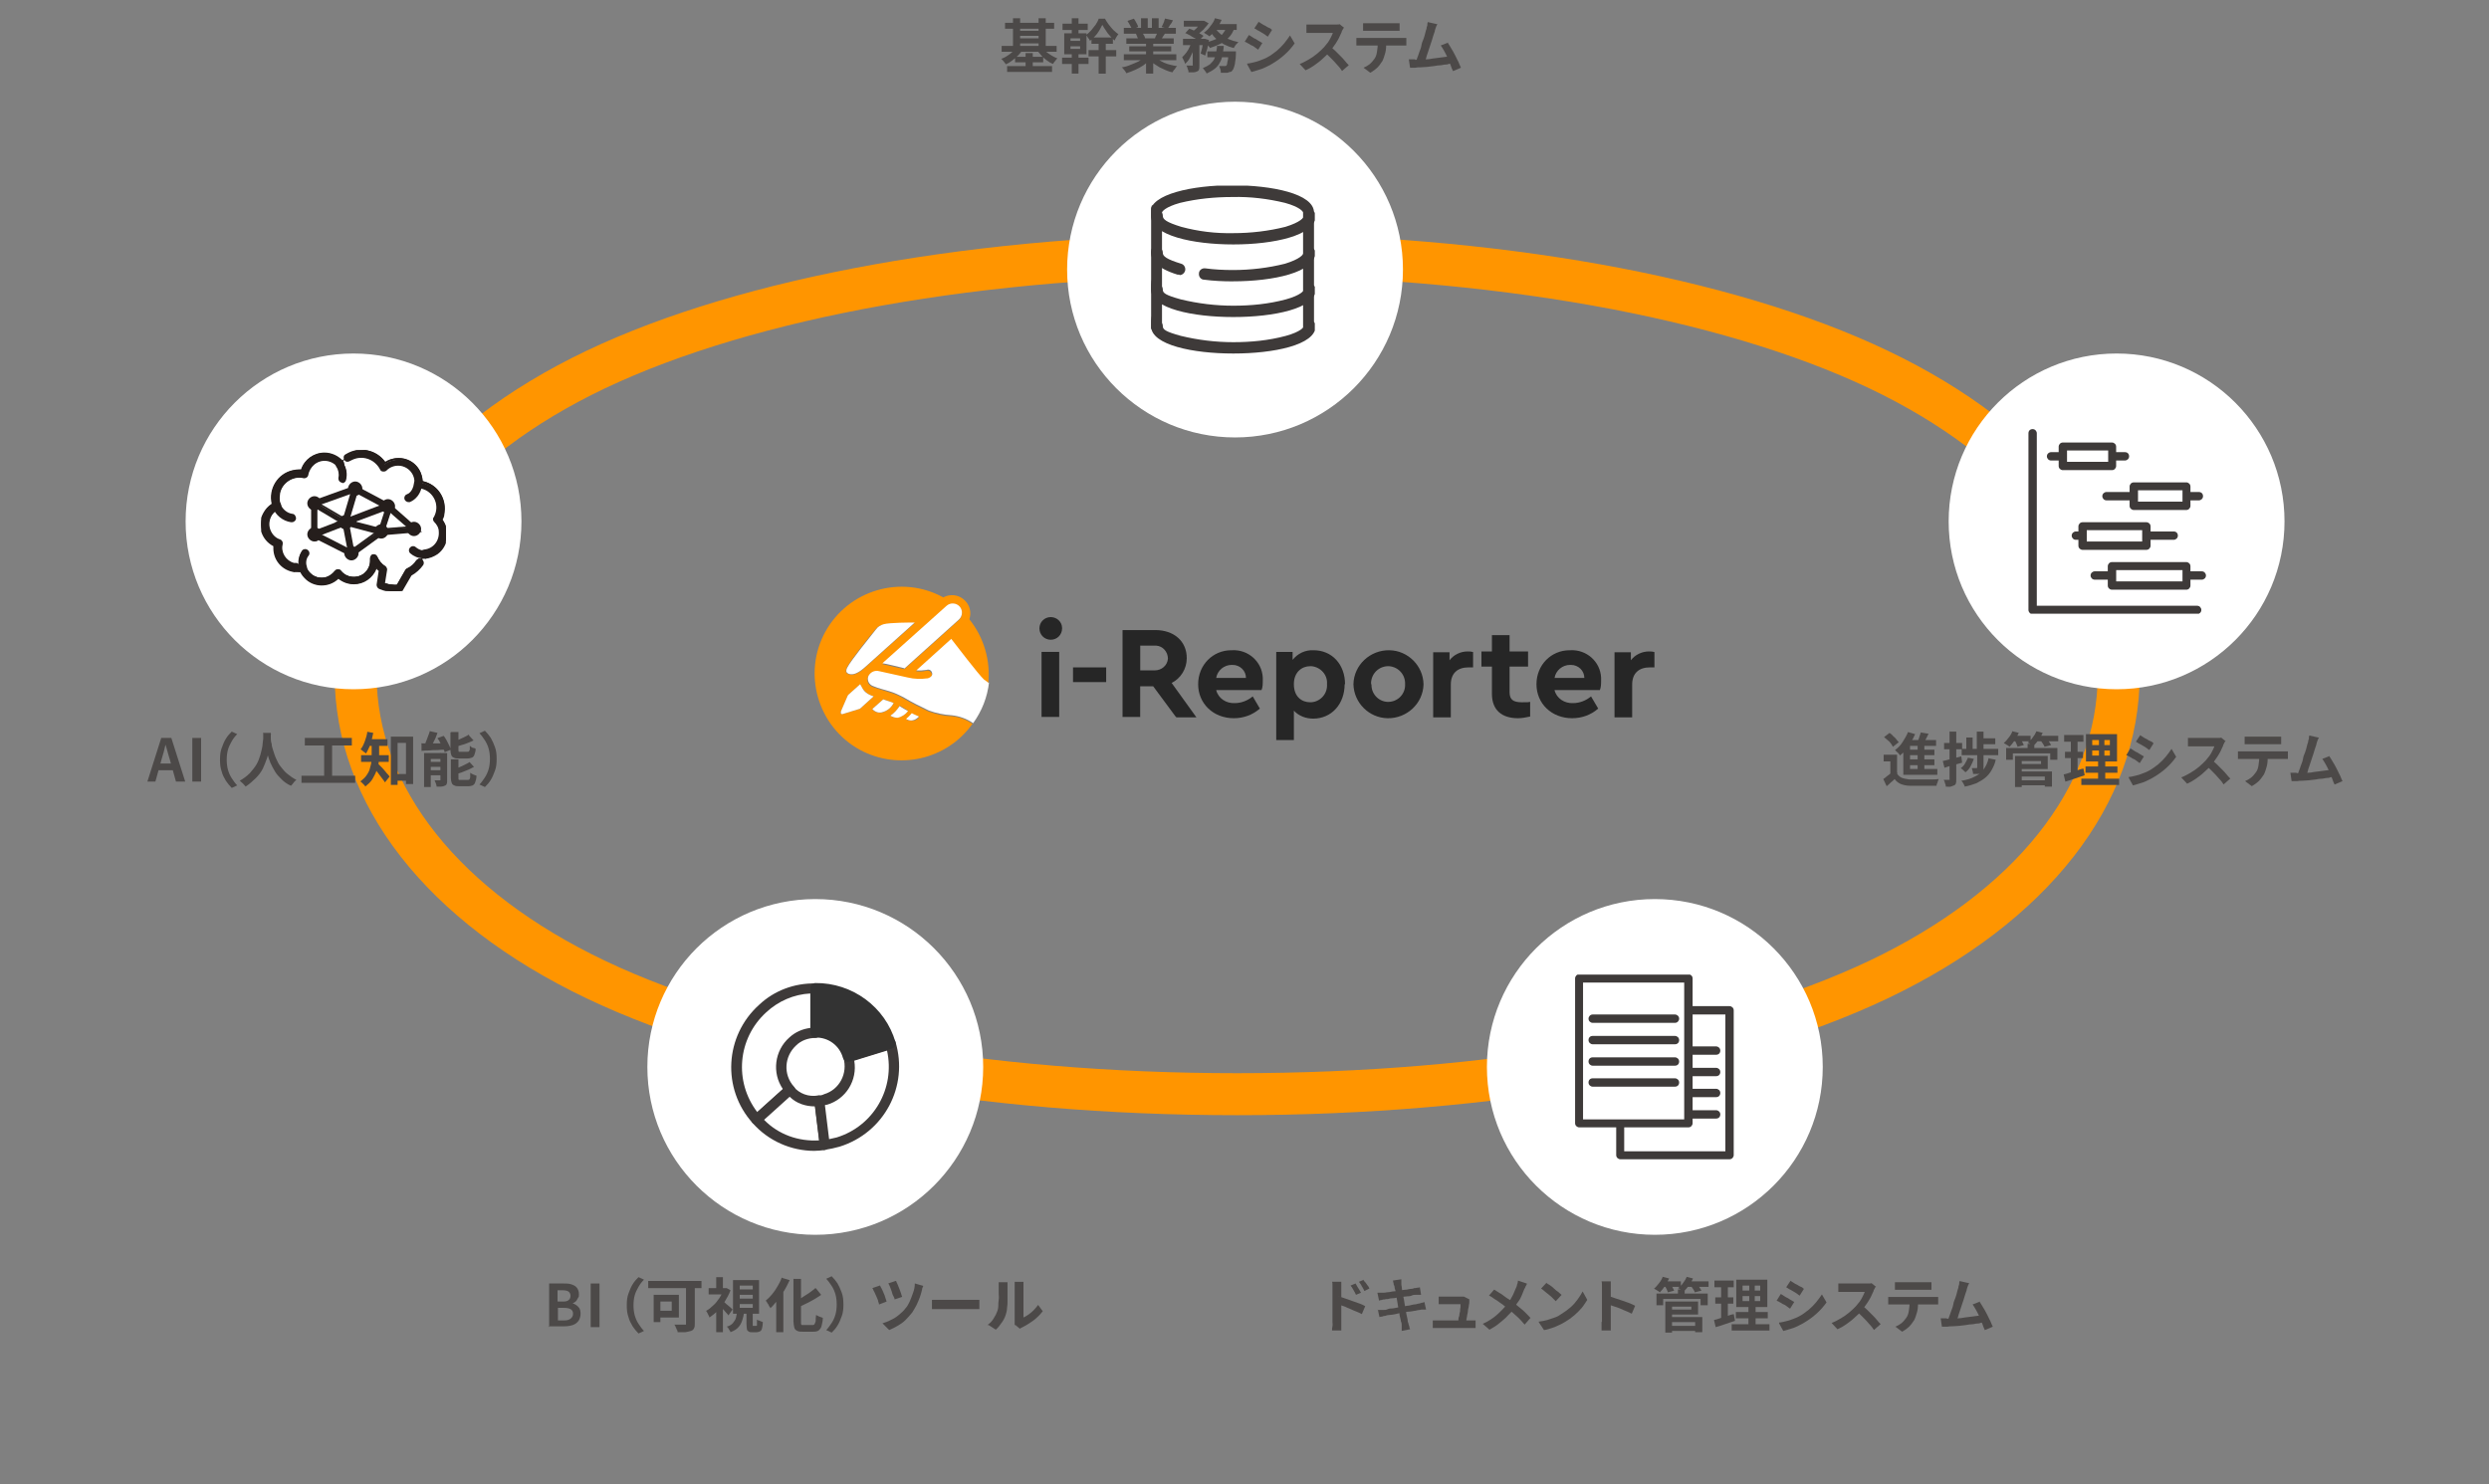 <?xml version="1.0" encoding="UTF-8"?><svg id="a" xmlns="http://www.w3.org/2000/svg" xmlns:xlink="http://www.w3.org/1999/xlink" viewBox="0 0 560 334"><rect x="0" y="0" width="560" height="334" fill="#808080" stroke="none"/><defs><style>.eh{fill:none;}.ei{fill:#4c4948;}.ej{fill:#251e1c;}.ek{isolation:isolate;}.el{fill:#3e3a39;}.em{fill:#fff;}.en{fill:#262626;}.eo{clip-path:url(#u);}.ep{clip-path:url(#i);}.eq{clip-path:url(#ai);}.er{clip-path:url(#cx);}.es{clip-path:url(#dg);}.et{fill:#333;}.eu{fill:#ff9500;}</style><clipPath id="i"><rect class="eh" x="354.38" y="219.34" width="35.7" height="41.56"/></clipPath><clipPath id="u"><rect class="eh" x="456.38" y="96.56" width="39.86" height="41.56"/></clipPath><clipPath id="ai"><rect class="eh" x="58.76" y="101.29" width="41.56" height="31.73"/></clipPath><clipPath id="cx"><rect class="eh" x="164.54" y="221.23" width="37.78" height="37.78"/></clipPath><clipPath id="dg"><rect class="eh" x="258.99" y="41.78" width="36.83" height="37.78"/></clipPath></defs><g class="ek"><path class="ei" d="M228.76,10.71l1.32.47c-.28.47-.66.94-1.04,1.32s-.85.76-1.32,1.13-.94.66-1.42.85c0-.09-.19-.28-.28-.38-.09-.19-.19-.28-.38-.47-.09-.19-.28-.28-.38-.38.47-.19.94-.38,1.32-.66.47-.28.85-.57,1.23-.94s.66-.66.85-1.04l.09.09ZM225.36,10.33h12.37v1.32h-12.37v-1.32ZM226.12,5.14h11.05v1.32h-11.05v-1.32ZM226.59,14.87h10.11v1.32h-10.11v-1.32ZM227.91,4.1h1.61v6.99h-1.61v-6.99ZM228.38,12.79h6.33v1.23h-6.33v-1.23ZM228.86,6.93h5.38v1.13h-5.38v-1.13ZM228.86,8.63h5.38v1.13h-5.38v-1.13ZM230.75,11.94h1.61v3.68h-1.61v-3.68ZM234.52,10.71c.28.38.57.66.85.94.38.28.76.57,1.23.85s.85.47,1.32.66c-.09.09-.28.19-.38.38-.09.19-.28.28-.38.47-.09.19-.19.28-.28.38-.47-.19-.94-.47-1.42-.85s-.85-.66-1.23-1.13-.76-.85-.94-1.23c0,0,1.23-.47,1.23-.47ZM233.67,4.1h1.61v6.99h-1.61v-6.99Z"/><path class="ei" d="M238.96,12.98h5.95v1.42h-5.95v-1.42ZM239.06,5.33h5.67v1.42h-5.67v-1.42ZM239.44,7.5h5.01v4.72h-5.01v-4.72ZM240.85,8.63v.57h2.17v-.57h-2.17ZM240.85,10.43v.57h2.17v-.57h-2.17ZM241.14,4.1h1.51v3.87h-1.51v-3.87ZM241.14,11.37h1.51v5.19h-1.51s0-5.19,0-5.19ZM247.94,5.71c-.19.38-.38.76-.66,1.23s-.57.85-.94,1.23c-.38.38-.76.76-1.13,1.04,0-.19-.19-.47-.38-.66-.19-.28-.28-.47-.47-.66.38-.28.76-.66,1.13-1.04.38-.47.66-.85,1.04-1.32.28-.47.57-.94.66-1.32h1.42c.28.47.47.85.85,1.32s.66.85,1.04,1.23c.38.38.76.66,1.13.94-.19.19-.28.38-.47.66s-.28.57-.38.76c-.38-.28-.66-.66-1.04-1.04-.38-.38-.66-.76-.94-1.23-.28-.38-.57-.85-.76-1.23,0,0-.09.09-.09.09ZM244.91,11.28h6.23v1.42h-6.23v-1.42ZM245.57,8.44h4.82v1.42h-4.82v-1.42ZM247.18,9.01h1.61v7.56h-1.61s0-7.56,0-7.56Z"/><path class="ei" d="M257.57,12.79l1.23.57c-.38.47-.94.85-1.51,1.32-.57.38-1.23.76-1.89,1.04-.66.28-1.32.57-1.98.76,0-.09-.19-.28-.28-.47s-.28-.28-.38-.47-.28-.28-.38-.38c.66-.09,1.32-.28,1.98-.57s1.23-.47,1.79-.76,1.04-.66,1.42-.94c0,0,0-.09,0-.09ZM252.85,12.22h11.81v1.32h-11.81v-1.32ZM252.85,6.27h11.71v1.32h-11.71v-1.32ZM253.41,8.63h10.67v1.23h-10.67v-1.23h0ZM253.79,4.67l1.32-.47c.19.28.38.57.57.94s.38.66.38.94l-1.42.57c0-.28-.19-.57-.38-.94s-.38-.66-.57-.94l.09-.09ZM254.07,10.43h9.44v1.13h-9.44v-1.13h0ZM255.49,7.59l1.51-.28c.09.19.19.38.38.66.19.28.19.47.28.66l-1.61.28c0-.19-.09-.38-.19-.66s-.19-.47-.28-.66h-.09,0ZM256.72,4.1h1.51v2.83h-1.51v-2.83ZM257.85,9.29h1.61v7.27h-1.61s0-7.27,0-7.27ZM259.74,12.69c.28.28.57.47.94.76.38.19.76.47,1.23.66s.94.38,1.42.47,1.04.28,1.51.28c-.09.09-.28.28-.38.47-.09.19-.28.38-.38.47s-.19.38-.28.47c-.57-.09-1.04-.28-1.51-.47s-.94-.47-1.42-.66c-.47-.28-.85-.57-1.32-.85-.38-.28-.76-.66-1.04-1.04l1.23-.47v-.09ZM259.17,4.1h1.51v2.74h-1.51v-2.74ZM260.5,7.03l1.7.38c-.19.28-.38.57-.57.85s-.28.57-.47.76l-1.32-.38c.09-.28.19-.57.38-.85.09-.28.19-.57.28-.85v.09h0ZM262.2,4.19l1.7.38c-.19.38-.38.76-.66,1.04-.19.38-.38.66-.57.85l-1.32-.38c.09-.19.19-.38.28-.57.09-.19.19-.47.28-.66,0-.19.19-.47.19-.66h.09Z"/><path class="ei" d="M268.15,9.2l1.04.38c-.19.57-.38,1.13-.66,1.79-.28.57-.57,1.13-.85,1.7s-.66.94-1.04,1.32c0-.19-.19-.47-.28-.76-.19-.28-.28-.57-.38-.76.28-.28.66-.66.94-1.04s.57-.85.76-1.32.38-.94.57-1.32c0,0-.09,0-.09,0ZM266.16,8.73h4.91v1.42h-4.91v-1.42ZM266.35,4.67h4.34v1.32h-4.34v-1.32ZM266.64,7.5l.94-1.04c.38.09.76.28,1.13.47s.76.38,1.13.57c.38.19.66.38.94.57l-1.04,1.13c-.19-.19-.57-.38-.85-.57-.38-.19-.76-.38-1.13-.66-.38-.19-.76-.38-1.13-.57v.09ZM268.34,9.29h1.51v5.48c0,.38,0,.66-.09.85,0,.19-.19.38-.47.47-.19.09-.47.19-.85.19h-1.04c0-.19,0-.47-.19-.76,0-.28-.19-.57-.28-.76h1.42c.09,0,0,0,0-.19v-5.48s0,.19,0,.19ZM270.32,4.67h.57l1.04.57c-.19.28-.47.66-.76.94-.28.38-.57.66-.94.94-.28.28-.66.57-.94.76-.09-.09-.28-.28-.47-.38s-.38-.28-.57-.38c.28-.19.57-.38.85-.66s.47-.57.76-.76c.19-.28.38-.57.47-.76,0,0,0-.28,0-.28ZM270.7,8.73h.38l.94.28c-.09.57-.28,1.23-.38,1.89-.19.66-.38,1.13-.47,1.61l-1.04-.47c.09-.38.28-.85.38-1.42s.19-1.04.28-1.61v-.19l-.09-.09h0ZM273.72,10.33h1.61c0,.66-.19,1.32-.28,1.98s-.28,1.23-.57,1.7c-.28.57-.66,1.04-1.13,1.42-.47.38-1.13.76-1.89,1.13,0-.19-.19-.38-.38-.66-.19-.28-.38-.47-.47-.57.66-.28,1.23-.57,1.61-.85.38-.38.76-.76.94-1.13s.38-.85.47-1.42c0-.47.19-1.04.19-1.51l-.09-.09h0ZM273.34,4.1l1.51.38c-.19.47-.47.94-.76,1.42s-.66.85-.94,1.23-.66.76-1.04,1.04c-.09,0-.19-.19-.38-.28-.19-.09-.28-.19-.47-.28-.19-.09-.28-.19-.38-.28.57-.38,1.04-.85,1.42-1.42.47-.57.85-1.13,1.04-1.79h0ZM275.99,6.08l1.7.28c-.28.85-.66,1.51-1.23,2.08-.57.57-1.13,1.04-1.89,1.42s-1.51.66-2.36.94c0-.09-.09-.28-.28-.38-.09-.19-.28-.38-.38-.47-.09-.19-.28-.28-.38-.38.85-.19,1.51-.38,2.17-.66s1.23-.66,1.61-1.13.76-.94.94-1.61l.09-.09h0ZM271.64,11.56h5.38v1.32h-5.38v-1.32ZM273.53,6.46c.28.47.76.94,1.23,1.32.47.38,1.04.76,1.7,1.04.66.28,1.32.47,2.17.66-.09.09-.19.19-.38.38s-.28.28-.38.47-.19.28-.28.47c-.85-.19-1.51-.47-2.27-.85-.66-.38-1.32-.85-1.79-1.32-.57-.47-.94-1.13-1.32-1.79,0,0,1.32-.38,1.32-.38ZM273.34,5.42h4.91v1.32h-5.57l.66-1.32h0ZM276.46,11.56h1.61v.57c0,.76-.09,1.42-.19,1.89,0,.47-.19.85-.28,1.23-.09.28-.19.47-.38.66-.09.19-.28.28-.47.28s-.28.09-.57.19h-1.51c0-.19,0-.47-.09-.76s-.19-.47-.28-.76h1.42s.09,0,.19-.09c0,0,.19-.19.19-.47,0-.19.09-.57.19-.94,0-.47.09-.94.19-1.7v-.19.09h0Z"/></g><g class="ek"><path class="ei" d="M280.99,7.88c.19.09.47.28.76.47s.57.38.85.47c.28.19.57.38.76.47.28.19.47.28.66.38l-.94,1.51c-.19-.09-.38-.28-.66-.47-.28-.19-.47-.38-.76-.47s-.57-.38-.85-.47c-.28-.19-.47-.28-.76-.38l.94-1.51ZM280.61,14.3c.47,0,1.04-.19,1.51-.28s1.04-.28,1.51-.47,1.04-.38,1.51-.66c.76-.38,1.42-.94,2.08-1.42.66-.57,1.23-1.13,1.7-1.7s.94-1.23,1.32-1.79l1.04,1.79c-.66.94-1.42,1.79-2.27,2.55-.94.85-1.89,1.51-3.02,2.17-.47.28-.94.47-1.51.76-.57.28-1.04.38-1.61.57s-.94.28-1.32.38l-.94-1.7v-.19ZM283.07,4.86c.19.09.47.28.76.47s.57.38.85.47c.28.19.57.38.85.47s.47.28.66.47l-.94,1.51c-.19-.09-.38-.28-.66-.47-.28-.19-.57-.38-.76-.47s-.57-.38-.85-.47c-.28-.19-.47-.28-.76-.47l.94-1.42-.09-.09Z"/><path class="ei" d="M302.24,6.37s-.09.19-.19.38c-.09.19-.19.28-.19.47-.19.38-.38.85-.66,1.42-.28.47-.57,1.04-.94,1.51s-.66,1.04-1.04,1.42c-.47.57-1.04,1.13-1.61,1.61-.57.57-1.23,1.04-1.89,1.51s-1.32.85-1.98,1.13l-1.32-1.42c.76-.28,1.42-.66,2.08-1.04.66-.38,1.32-.85,1.89-1.32s1.04-.94,1.51-1.42c.28-.38.57-.66.85-1.04.28-.38.47-.76.66-1.13s.38-.76.47-1.04h-5.95v-1.89h6.89c.28,0,.47,0,.57-.09l1.04.85-.19.09h0ZM299.31,10.52c.38.28.76.57,1.13.94s.76.76,1.13,1.13c.38.38.76.76,1.04,1.13s.57.66.85.94l-1.51,1.32c-.28-.47-.66-.94-1.13-1.42-.38-.47-.85-.94-1.32-1.42s-.94-.94-1.42-1.32l1.23-1.23s0-.09,0-.09Z"/><path class="ei" d="M305.17,8.54h11.24v1.7h-11.24v-1.7ZM306.68,5.23h8.22v1.7h-8.22v-1.7ZM311.88,9.48c0,.85,0,1.61-.19,2.36-.19.66-.38,1.32-.66,1.89-.19.28-.38.57-.66.94s-.57.66-.94.94-.76.57-1.13.76l-1.51-1.13c.47-.19.94-.47,1.32-.76.47-.38.76-.76,1.04-1.13.38-.47.57-1.04.66-1.7s.19-1.32.19-1.98h1.79l.09-.19h0Z"/><path class="ei" d="M318.3,13.45h1.13c.47,0,.85,0,1.42-.09.47,0,1.04-.09,1.51-.19s1.04-.09,1.51-.19.94-.09,1.42-.19c.47,0,.76-.09,1.13-.19l.38,1.7c-.28,0-.76,0-1.13.19-.47,0-.94.09-1.42.19-.57,0-1.04.09-1.61.19s-1.04.09-1.61.19c-.47,0-.94.09-1.42.09s-.76,0-1.13.09h-1.23l-.28-1.89h1.51s-.19.09-.19.09ZM323.4,5.33c0,.19-.19.38-.28.66-.09.28-.19.47-.28.85,0,.28-.19.57-.28.94-.09.38-.28.76-.38,1.23-.19.47-.28.94-.47,1.42s-.28.94-.47,1.42-.28.85-.38,1.23c-.09.38-.28.66-.38.85h-1.98c.09-.19.28-.57.38-.94.19-.38.28-.85.47-1.32s.38-.94.47-1.51.28-.94.47-1.42.28-.94.38-1.32.19-.76.28-.94c0-.38.19-.66.19-.85s0-.47.09-.66l2.08.47.09-.09h0ZM325.76,9.67c.28.38.47.76.76,1.23s.57.94.85,1.51c.28.47.47,1.04.76,1.51.19.47.38.94.57,1.32l-1.79.76c-.19-.38-.38-.85-.57-1.42-.19-.47-.47-1.04-.66-1.61-.28-.57-.47-1.04-.76-1.51s-.47-.85-.76-1.23l1.7-.66-.09.09h0Z"/></g><path id="b" class="eu" d="M278.35,250.98c-57.99,0-111.26-9.54-146.3-26.26-36.08-17.19-56.76-43.73-56.76-72.91s20.68-55.72,56.76-72.91c34.95-16.62,88.31-26.26,146.3-26.26s111.26,9.54,146.3,26.26c36.08,17.19,56.76,43.73,56.76,72.91s-20.68,55.72-56.76,72.91c-34.95,16.62-88.31,26.26-146.3,26.26ZM278.35,62.09c-56.57,0-108.42,9.26-142.24,25.31-32.68,15.58-51.38,39.01-51.38,64.41s18.7,48.83,51.38,64.41c33.72,16.06,85.57,25.31,142.24,25.31s108.42-9.26,142.24-25.31c32.68-15.58,51.38-39.01,51.38-64.41s-18.7-48.83-51.38-64.41c-33.81-16.06-85.57-25.31-142.24-25.31Z"/><circle id="c" class="em" cx="277.87" cy="60.67" r="37.78"/><g class="ek"><path class="ei" d="M33.16,175.9l3.12-9.82h2.27l3.12,9.82h-2.08l-1.42-5.1c-.19-.47-.28-1.04-.47-1.61s-.28-1.13-.47-1.61h0c-.09.57-.28,1.04-.38,1.61-.19.57-.28,1.04-.47,1.61l-1.42,5.1h-1.98.19ZM35.15,173.35v-1.51h4.63v1.51h-4.63Z"/><path class="ei" d="M43.27,175.9v-9.82h1.98v9.82h-1.98Z"/></g><g class="ek"><path class="ei" d="M49.5,170.89c0-.94.09-1.79.38-2.55.28-.76.57-1.51.94-2.08.38-.66.85-1.13,1.32-1.61l1.23.57c-.47.47-.85.94-1.23,1.61s-.66,1.23-.85,1.89-.28,1.51-.28,2.27.09,1.61.28,2.27.47,1.32.85,1.89.76,1.13,1.23,1.61l-1.23.57c-.47-.47-.94-1.04-1.32-1.61-.38-.66-.76-1.32-.94-2.08-.28-.76-.38-1.61-.38-2.55v-.19h0Z"/><path class="ei" d="M59.14,164.94h1.79v1.42c0,.57-.09,1.23-.28,1.98s-.28,1.42-.57,2.27-.57,1.51-.94,2.36c-.38.76-.94,1.51-1.61,2.17s-1.42,1.32-2.27,1.89c-.09-.19-.38-.38-.57-.66-.28-.19-.47-.47-.76-.66.85-.47,1.61-1.04,2.27-1.7.57-.66,1.13-1.32,1.51-1.98s.66-1.42.85-2.08c.19-.76.38-1.42.47-1.98s.09-1.23.19-1.7v-1.23l-.09-.09h0ZM60.93,165.32v.76c0,.38,0,.76.19,1.32,0,.47.19,1.04.38,1.61.19.57.38,1.23.66,1.79.28.66.57,1.23,1.04,1.79s.85,1.13,1.51,1.61c.57.47,1.23.94,1.98,1.32-.28.19-.47.38-.66.66s-.38.47-.57.66c-.85-.38-1.51-.85-2.08-1.42-.57-.57-1.13-1.13-1.51-1.79s-.76-1.32-1.04-1.98-.47-1.32-.66-1.98c-.19-.66-.28-1.23-.38-1.79,0-.57-.19-1.04-.19-1.51v-.94l1.51-.19-.19.09h0Z"/><path class="ei" d="M67.83,174.58h12.09v1.61h-12.09s0-1.61,0-1.61ZM68.58,166.08h10.58v1.7h-10.58s0-1.7,0-1.7ZM72.93,166.93h1.79v8.31h-1.79v-8.31Z"/><path class="ei" d="M82.47,164.66l1.51.28c-.09.57-.28,1.13-.38,1.7s-.38,1.13-.57,1.61-.47.94-.66,1.32c-.09,0-.19-.19-.38-.28-.19-.09-.28-.19-.47-.38-.19-.09-.28-.19-.38-.28.38-.47.66-1.04.94-1.79.28-.76.47-1.42.57-2.17h-.19ZM83.69,167.02h1.61v2.55c0,.57,0,1.13-.09,1.79,0,.66-.19,1.32-.47,1.98-.19.66-.57,1.32-.94,1.98s-.94,1.13-1.61,1.7c0-.09-.19-.28-.28-.38s-.28-.28-.47-.47-.28-.28-.38-.28c.57-.47,1.13-.94,1.42-1.42.38-.57.66-1.04.76-1.61.19-.57.28-1.13.38-1.7v-4.06l.09-.09ZM81.24,169.95h6.23v1.51h-6.23v-1.51ZM82.65,166.36h4.53v1.51h-4.53v-1.51ZM84.92,171.74c.09.09.28.28.47.47s.38.38.66.66c.19.28.47.47.66.76s.38.47.57.66.28.38.38.47l-1.04,1.32c-.09-.19-.28-.38-.47-.66s-.38-.47-.57-.76-.38-.47-.57-.76-.38-.47-.57-.66-.38-.38-.47-.57l.94-.94h0ZM87.85,165.79h5.1v10.67h-1.61v-9.26h-1.89v9.44h-1.51v-10.86h-.09ZM88.6,174.2h3.59v1.51h-3.59v-1.51Z"/><path class="ei" d="M94.74,167.3h5.67v1.42c-.66,0-1.32,0-1.98.09-.66,0-1.32,0-1.89.09-.57,0-1.13,0-1.7.09v-1.51l-.09-.19h0ZM96.73,164.56l1.7.38c-.19.38-.28.85-.47,1.23l-.57,1.13c-.19.38-.38.66-.57.94l-1.42-.38c.19-.28.38-.66.47-1.04.19-.38.28-.76.47-1.23.19-.38.28-.76.38-1.13,0,0,0,.09,0,.09ZM95.5,169.48h4.16v1.32h-2.74v6.33h-1.51v-7.65h.09ZM96.16,171.46h3.68v1.13h-3.68v-1.13ZM96.16,173.35h3.68v1.13h-3.68v-1.13ZM98.99,169.48h1.61v6.04c0,.38,0,.66-.09.85,0,.19-.19.38-.47.47-.19.09-.47.19-.76.19h-1.04c0-.19-.09-.47-.19-.76s-.19-.47-.28-.66h1.32v-6.23l-.09.09h0ZM98.52,166.08l1.32-.47c.19.28.47.66.66,1.04l.57,1.13c.19.38.28.66.38.94l-1.42.57c0-.28-.19-.57-.38-.94l-.57-1.13c-.19-.38-.38-.76-.66-1.04l.09-.09ZM101.54,164.75h1.61v3.97c0,.19,0,.38.09.47h1.89c.19,0,.28,0,.38-.09l.19-.38v-.85c.09,0,.28.19.38.28s.38.19.47.19c.19,0,.38.09.47.19,0,.57-.19,1.04-.28,1.32s-.28.57-.57.66c-.28.09-.57.19-1.04.19h-1.79c-.57,0-.94,0-1.23-.19-.28-.09-.47-.28-.57-.57s-.19-.66-.19-1.13v-3.97l.19-.09h0ZM101.54,170.89h1.61v4.16c0,.28,0,.38.09.47h1.98c.19,0,.28,0,.38-.09s.09-.19.19-.47v-1.04c.19.09.38.28.66.38.28.09.47.19.76.28,0,.66-.19,1.13-.28,1.42-.09.38-.28.57-.57.76-.28.09-.57.19-1.04.19h-1.89c-.47,0-.94,0-1.23-.19-.28-.09-.47-.28-.57-.57s-.19-.66-.19-1.13v-4.16h.09ZM105.6,171.46l1.04,1.13c-.38.19-.85.47-1.32.66s-.94.38-1.42.57c-.47.19-.94.28-1.42.47,0-.19-.09-.38-.19-.57,0-.19-.19-.38-.28-.57.47-.09.85-.28,1.32-.47s.85-.38,1.23-.57.76-.38,1.04-.57v-.09h0ZM105.51,165.51l1.04,1.13c-.38.19-.85.38-1.32.57-.47.19-.94.38-1.42.47-.47.19-.94.28-1.32.38,0-.19-.09-.28-.19-.57,0-.19-.19-.38-.28-.57.38-.09.85-.28,1.23-.47s.85-.38,1.23-.57c.38-.19.76-.38,1.04-.57v.19h0Z"/><path class="ei" d="M111.74,170.89c0,.94-.09,1.79-.38,2.55s-.57,1.51-.94,2.08c-.38.66-.85,1.13-1.32,1.61l-1.23-.57c.47-.47.85-1.04,1.23-1.61.38-.57.66-1.23.85-1.89.19-.66.28-1.51.28-2.27s-.09-1.61-.28-2.27c-.19-.66-.47-1.32-.85-1.89s-.76-1.13-1.23-1.61l1.23-.57c.47.47.94,1.04,1.32,1.61.38.66.66,1.32.94,2.08s.38,1.61.38,2.55v.19h0Z"/></g><circle id="d" class="em" cx="79.54" cy="117.34" r="37.78"/><g class="ek"><path class="ei" d="M123.55,298.68v-9.82h3.21c.66,0,1.23,0,1.79.19s.94.38,1.23.76.47.85.47,1.42,0,.57-.19.85-.28.57-.47.76c-.19.19-.47.38-.76.47h0c.57.19.94.47,1.32.85s.47.94.47,1.51-.19,1.23-.47,1.61c-.38.47-.76.76-1.32.94s-1.23.28-1.98.28h-3.49s.19.19.19.19ZM125.53,292.92h1.13c.66,0,1.04-.09,1.32-.38.28-.19.38-.57.38-.94s-.19-.76-.47-.94-.76-.28-1.32-.28h-1.13v2.46l.09.09h0ZM125.53,297.17h1.32c.66,0,1.13-.09,1.51-.38s.57-.66.57-1.13-.19-.85-.57-1.04-.85-.28-1.51-.28h-1.32v2.83Z"/><path class="ei" d="M132.9,298.68v-9.82h1.98v9.82h-1.98Z"/></g><g class="ek"><path class="ei" d="M141.02,293.67c0-.94.09-1.79.38-2.55.28-.76.57-1.51.94-2.08.38-.66.85-1.13,1.32-1.61l1.23.57c-.47.47-.85.94-1.23,1.61s-.66,1.23-.85,1.89-.28,1.51-.28,2.27.09,1.61.28,2.27c.19.66.47,1.32.85,1.89s.76,1.13,1.23,1.61l-1.23.57c-.47-.47-.94-1.04-1.32-1.61-.38-.66-.76-1.32-.94-2.08-.28-.76-.38-1.61-.38-2.55v-.19h0Z"/><path class="ei" d="M145.84,288.29h11.99v1.61h-11.99v-1.61ZM147.07,291.41h1.51v6.14h-1.51v-6.14ZM147.73,291.41h5.01v5.1h-5.01v-1.51h3.4v-2.08h-3.4v-1.51h0ZM154.62,288.76h1.7v9.07c0,.47,0,.85-.19,1.13-.09.28-.38.47-.66.57s-.76.19-1.23.28h-1.79c0-.19,0-.38-.19-.57,0-.19-.19-.38-.28-.66,0-.19-.19-.38-.28-.47h2.64v-9.35h.28,0Z"/><path class="ei" d="M162.93,289.9h.57l.85.47c-.28.85-.76,1.7-1.23,2.46-.47.76-1.04,1.51-1.61,2.08-.57.66-1.23,1.13-1.89,1.61,0-.09-.09-.28-.19-.47s-.19-.38-.28-.57-.19-.28-.28-.47c.57-.28,1.13-.76,1.61-1.23.57-.47.94-1.04,1.42-1.7.38-.66.76-1.23.94-1.89v-.28h.09ZM159.44,289.9h4.06v1.42h-4.06v-1.42ZM161.14,287.44h1.51v3.12h-1.51v-3.12ZM161.14,294.43l1.51-1.89v7.27h-1.51v-5.48.09h0ZM162.65,292.82c.09,0,.28.19.47.38s.38.38.66.57c.19.19.47.38.66.57s.28.28.38.38l-.94,1.32c-.09-.19-.28-.38-.47-.57s-.38-.47-.57-.66-.38-.47-.57-.66c-.19-.19-.38-.38-.47-.57l.94-.85-.09.09h0ZM165.86,295.28h1.51c0,.66-.19,1.32-.38,1.89s-.47,1.13-.85,1.51c-.38.47-1.04.85-1.79,1.13,0-.09-.09-.28-.19-.38-.09-.19-.19-.28-.28-.47s-.19-.28-.38-.38c.66-.19,1.13-.47,1.42-.85s.57-.76.66-1.13c.09-.38.19-.85.28-1.42v.09h0ZM164.92,288.1h5.86v7.56h-5.86v-7.56ZM166.43,289.33v.85h2.93v-.85h-2.93ZM166.43,291.41v.85h2.93v-.85h-2.93ZM166.43,293.48v.85h2.93v-.85h-2.93ZM167.94,295.28h1.42v3.12h.76s.09,0,.19-.09v-1.32c.09,0,.19.19.38.19s.28.09.47.19c.19,0,.28.09.47.19,0,.57-.09,1.04-.19,1.42-.09.38-.28.57-.47.66s-.47.19-.76.19h-.94c-.38,0-.66,0-.85-.19-.19-.09-.38-.28-.38-.57s-.09-.57-.09-1.04v-2.74h0Z"/><path class="ei" d="M176.06,287.63l1.61.47c-.38.76-.76,1.61-1.23,2.36s-.94,1.51-1.51,2.17c-.57.66-1.04,1.32-1.61,1.79,0-.09-.09-.28-.28-.47-.09-.19-.19-.47-.38-.66-.09-.19-.19-.38-.38-.57.47-.38.94-.85,1.42-1.42s.85-1.13,1.23-1.79.76-1.32.94-1.98l.19.09h0ZM174.64,291.31l1.61-1.61h0v10.11h-1.61v-8.5ZM178.61,287.82h1.61v10.11c0,.09.09.19.19.28h2.36c.19,0,.38,0,.47-.19.09-.09.19-.38.28-.66,0-.38,0-.85.09-1.42.19.09.47.28.76.38s.57.19.76.28c0,.76-.19,1.32-.28,1.79s-.38.76-.66,1.04c-.28.19-.66.28-1.23.28h-2.27c-.57,0-.94,0-1.32-.19s-.57-.38-.66-.76-.19-.85-.19-1.42v-9.54h.09,0ZM183.62,289.99l1.13,1.42c-.47.38-1.04.66-1.61,1.04-.57.28-1.13.66-1.79.94-.57.28-1.13.57-1.79.85,0-.19-.19-.38-.28-.66s-.28-.47-.38-.66c.57-.28,1.13-.57,1.61-.94.57-.38,1.04-.66,1.61-1.04.47-.38.94-.66,1.32-1.04l.19.09h0Z"/><path class="ei" d="M189.76,293.67c0,.94-.09,1.79-.38,2.55-.28.76-.57,1.51-.94,2.08-.38.66-.85,1.13-1.32,1.61l-1.23-.57c.47-.47.85-1.04,1.23-1.61.38-.57.66-1.23.85-1.89s.28-1.51.28-2.27-.09-1.61-.28-2.27c-.19-.66-.47-1.32-.85-1.89s-.76-1.13-1.23-1.61l1.23-.57c.47.47.94,1.04,1.32,1.61.38.66.66,1.32.94,2.08.28.76.38,1.61.38,2.55v.19h0Z"/></g><g class="ek"><path class="ei" d="M197.97,289.23c.09.19.19.47.38.76s.28.66.47,1.04.28.66.38,1.04c.09.28.19.57.28.85l-1.7.66c0-.19-.09-.38-.19-.66,0-.28-.19-.57-.28-.85s-.28-.57-.38-.85c-.09-.28-.28-.57-.38-.76-.09-.28-.19-.47-.28-.57l1.7-.57v-.09ZM207.7,289.42c0,.19-.19.38-.19.47,0,.19-.09.38-.09.47-.09.47-.28,1.04-.47,1.61s-.47,1.13-.76,1.79c-.28.57-.66,1.13-.94,1.61-.47.57-.94,1.13-1.51,1.7s-1.13.94-1.79,1.32-1.23.66-1.89.94l-1.51-1.51c.57-.19,1.23-.38,1.89-.76.66-.28,1.23-.66,1.79-1.13.57-.47,1.13-.94,1.51-1.51.38-.38.66-.94.94-1.51s.47-1.23.76-1.98.38-1.42.38-2.08l1.98.57h-.09,0ZM201.66,288.38c0,.19.19.38.28.66s.28.66.38.94c.09.38.28.66.38,1.04.09.38.19.57.28.85l-1.7.57c0-.19-.09-.47-.28-.76s-.28-.66-.38-1.04c-.09-.38-.28-.66-.38-1.04-.09-.28-.28-.57-.38-.76l1.7-.57.09.09h0Z"/><path class="ei" d="M209.68,292.54h10.67v2.08h-10.67v-2.08h0Z"/><path class="ei" d="M222.15,298.21c.57-.38,1.04-.85,1.42-1.51.38-.57.66-1.13.85-1.7.09-.28.19-.66.19-1.04s0-.85.09-1.42,0-.94,0-1.42v-2.55h1.98v4.16c0,.57,0,1.04-.09,1.51,0,.47-.09.85-.19,1.23-.19.76-.47,1.42-.94,2.08s-.85,1.23-1.42,1.7l-1.61-1.04h-.28ZM228.29,298.4v-9.92h1.98v8.03c.38-.19.76-.38,1.13-.66.38-.28.76-.57,1.13-.94s.66-.76,1.04-1.23l1.04,1.42c-.38.47-.76.94-1.32,1.42-.47.47-1.04.85-1.61,1.23s-1.04.66-1.61.94c-.09,0-.28.19-.38.19,0,0-.19.09-.19.19l-1.13-.94-.09.28h0Z"/></g><circle id="e" class="em" cx="183.43" cy="240.12" r="37.78"/><g class="ek"><path class="ei" d="M299.79,297.64v-8.41c0-.38,0-.57-.09-.76h2.08v10.96h-2.08c0-.28,0-.57.09-.94s0-.66,0-.94v.09h0ZM301.2,291.78c.47.09.94.28,1.51.47s1.13.38,1.61.57c.57.19,1.04.38,1.61.57.47.19.94.38,1.23.57l-.76,1.79c-.38-.19-.76-.38-1.23-.57s-.94-.38-1.32-.57c-.47-.19-.94-.38-1.32-.57-.47-.19-.85-.28-1.23-.38v-1.89h-.09ZM304.98,288.86c.09.19.28.38.38.66.19.28.28.47.47.76s.28.47.38.66l-1.13.47c-.09-.28-.28-.57-.38-.76s-.28-.47-.38-.66-.28-.47-.47-.66l1.13-.47ZM306.78,288.1c.09.19.28.38.47.57s.28.47.47.66.28.47.38.66l-1.13.57c-.09-.28-.28-.57-.38-.76-.09-.19-.28-.38-.38-.66-.09-.19-.28-.38-.47-.66l1.13-.47-.09.09h0Z"/><path class="ei" d="M309.99,290.93h1.23c.19,0,.47,0,.85-.09.38,0,.76-.09,1.23-.19.47,0,.94-.09,1.42-.19.47,0,.94-.19,1.42-.19s.85-.19,1.23-.19.66-.09.85-.19c.19,0,.47,0,.66-.09.19,0,.38,0,.57-.09l.28,1.7h-1.23c-.28,0-.57,0-.94.19s-.85.09-1.32.19c-.47,0-.94.19-1.42.19s-.94.19-1.42.19-.85.09-1.13.19c-.38,0-.57,0-.76.09-.19,0-.38,0-.57.09s-.38,0-.66.19l-.38-1.79h.09ZM309.99,294.81h1.32c.28,0,.57,0,.94-.19s.85-.09,1.32-.19,1.04-.19,1.51-.28,1.04-.19,1.51-.28c.47,0,.94-.19,1.42-.28.38,0,.76-.09,1.04-.19.28,0,.47-.09.76-.19.19,0,.47-.09.66-.19l.38,1.7h-.66c-.28,0-.47,0-.76.09-.28,0-.66.09-1.04.19-.38,0-.85.19-1.42.19-.47,0-1.04.19-1.51.28-.57,0-1.04.19-1.51.28s-.94.19-1.32.19-.66.09-.94.19c-.28,0-.57.09-.76.19-.19,0-.38,0-.57.09l-.38-1.79v.19h0ZM313.58,289.23c0-.19,0-.38-.09-.57,0-.19-.09-.28-.09-.47l1.89-.28v1.04c0,.09,0,.38.09.66,0,.38.09.76.19,1.23,0,.47.19.94.28,1.51.09.57.19,1.13.28,1.7s.19,1.13.28,1.61c.09.47.19.94.28,1.32,0,.38.09.66.19.85,0,.19.09.38.19.66,0,.19.09.47.19.66l-1.89.38v-1.32c0-.19,0-.47-.19-.85,0-.38-.19-.76-.28-1.32,0-.47-.19-1.04-.28-1.61-.09-.57-.19-1.13-.28-1.7s-.19-1.04-.28-1.61c0-.47-.19-.94-.28-1.23,0-.38-.09-.57-.19-.76v.09h0Z"/><path class="ei" d="M322.45,297.17h9.54v1.7h-9.63v-1.7h.09ZM330.58,292.35v.57c0,.19,0,.47-.09.76,0,.28-.09.66-.19,1.04,0,.38-.09.76-.19,1.23s-.09.76-.19,1.04c0,.28,0,.57-.09.76h-1.79c0-.19,0-.38.09-.66,0-.28,0-.57.19-.94,0-.38.09-.66.19-1.04,0-.38,0-.66.09-.94v-.66h-4.91v-1.7h5.67l1.32.66-.09-.09h0Z"/><path class="ei" d="M343.52,288.95c0,.19-.19.38-.28.57-.09.28-.19.47-.28.57-.19.47-.38.94-.57,1.42s-.47,1.04-.85,1.51-.66,1.04-.94,1.51c-.38.57-.85,1.04-1.42,1.61-.47.57-1.13,1.04-1.79,1.61s-1.42,1.04-2.27,1.51l-1.51-1.32c1.23-.57,2.27-1.23,3.12-1.98s1.7-1.61,2.36-2.46c.57-.66.94-1.32,1.32-2.08.28-.66.57-1.32.85-1.98,0-.19.09-.38.19-.66,0-.19.09-.47.09-.57l1.98.66v.09h0ZM336.24,290.27c.38.19.66.47,1.04.66s.76.47,1.13.76c.38.28.76.57,1.13.76.38.28.66.47.94.66.66.57,1.42,1.13,2.08,1.7.66.57,1.23,1.23,1.79,1.79l-1.32,1.51c-.57-.66-1.13-1.32-1.79-1.89s-1.23-1.13-1.98-1.7c-.28-.19-.47-.38-.85-.66-.28-.28-.66-.47-1.04-.76s-.76-.57-1.13-.76c-.38-.28-.76-.57-1.23-.76l1.13-1.32h.09,0Z"/><path class="ei" d="M346.16,297.45c.66-.09,1.32-.19,1.98-.38.57-.19,1.13-.38,1.7-.57.57-.19,1.04-.47,1.42-.76.76-.47,1.42-.94,2.08-1.51s1.13-1.13,1.61-1.79c.47-.66.85-1.23,1.13-1.79l1.04,1.89c-.38.57-.76,1.23-1.23,1.79s-1.04,1.13-1.7,1.7-1.32,1.04-1.98,1.42c-.47.28-.94.57-1.42.76-.57.28-1.04.47-1.61.66s-1.13.38-1.79.47l-1.13-1.7-.09-.19h0ZM347.86,288.67c.19.19.47.38.85.57.28.19.66.47.94.76s.66.57.94.76c.28.28.57.47.76.66l-1.32,1.42-.66-.66c-.28-.28-.57-.57-.85-.76s-.66-.57-.94-.76c-.28-.28-.57-.47-.85-.66l1.23-1.32h-.09,0Z"/><path class="ei" d="M360.42,297.45v-8.31c0-.28,0-.57-.09-.76h2.08v11.05h-2.08v-1.89l.09-.09h0ZM361.84,291.69c.47.09.94.28,1.51.47s1.13.38,1.7.57,1.04.38,1.61.57c.47.19.85.38,1.23.57l-.76,1.79c-.38-.19-.76-.38-1.23-.57s-.94-.38-1.32-.57c-.47-.19-.94-.38-1.32-.47-.47-.19-.85-.28-1.23-.38v-1.89l-.19-.09h0Z"/></g><g class="ek"><path class="ei" d="M374.02,287.35l1.51.38c-.28.57-.57,1.13-.94,1.7-.38.57-.76,1.04-1.13,1.42-.09,0-.19-.19-.38-.28-.19-.09-.28-.19-.47-.28-.19-.09-.28-.19-.47-.28.38-.28.76-.76,1.13-1.23.38-.47.66-.94.85-1.51l-.09.09h0ZM372.7,291.12h11.52v2.64h-1.61v-1.42h-8.41v1.42h-1.51v-2.64ZM374.02,288.38h4.16v1.23h-4.16v-1.23ZM374.49,289.33l1.32-.38c.19.19.28.47.47.76s.28.57.38.76l-1.42.38c0-.19-.19-.47-.28-.76-.19-.28-.28-.57-.47-.76ZM374.68,292.92h1.51v6.99h-1.51v-6.99ZM375.63,292.92h6.42v2.93h-6.42v-1.13h4.91v-.66h-4.91v-1.13h0ZM375.63,298.4h6.42v1.13h-6.42v-1.13ZM375.63,296.41h7.37v3.4h-1.61v-2.27h-5.86v-1.13h.09ZM379.4,287.35l1.51.38c-.28.57-.57,1.13-.94,1.61s-.76.94-1.13,1.32c-.09,0-.28-.19-.38-.28-.19,0-.38-.19-.47-.28-.19,0-.28-.19-.47-.19.38-.28.85-.66,1.13-1.13.38-.47.66-.94.85-1.42h-.09ZM377.52,290.18h1.51v1.61h-1.51v-1.61ZM379.31,288.38h5.1v1.23h-5.1v-1.23ZM380.35,289.33l1.42-.38c.19.19.38.47.57.76s.38.57.47.76l-1.51.38c0-.19-.19-.47-.38-.76-.19-.28-.38-.57-.57-.76Z"/><path class="ei" d="M385.64,297.07c.38-.09.85-.19,1.32-.38s.94-.28,1.51-.47,1.04-.38,1.61-.47l.28,1.51c-.76.28-1.51.47-2.27.76s-1.42.47-2.08.66l-.38-1.61ZM385.73,288.2h4.34v1.51h-4.34v-1.51ZM385.92,291.97h4.06v1.42h-4.06v-1.42ZM387.24,288.76h1.51v8.12l-1.51.28v-8.41ZM389.61,298.02h8.5v1.42h-8.5v-1.42ZM390.55,295.28h7.18v1.42h-7.18v-1.42ZM390.64,288.01h6.99v6.14h-6.99v-6.14ZM392.06,289.33v1.13h3.97v-1.13h-3.97ZM392.06,291.69v1.13h3.97v-1.13h-3.97ZM393.48,288.57h1.32v5.01h.19v5.1h-1.61v-5.1h.19v-5.01h-.09Z"/></g><g class="ek"><path class="ei" d="M400.66,291.22c.19.09.47.28.76.47s.57.38.85.47c.28.19.57.38.76.47.28.19.47.28.66.38l-.94,1.51c-.19-.09-.38-.28-.66-.47-.28-.19-.47-.38-.76-.47s-.57-.38-.85-.47c-.28-.19-.47-.28-.76-.38l.94-1.51ZM400.28,297.64c.47,0,1.04-.19,1.51-.28.47-.09,1.04-.28,1.51-.47s1.04-.38,1.51-.66c.76-.38,1.42-.94,2.08-1.42.66-.57,1.23-1.13,1.7-1.7s.94-1.23,1.32-1.79l1.04,1.79c-.66.94-1.42,1.79-2.27,2.55-.94.85-1.89,1.51-3.02,2.17-.47.28-.94.47-1.51.76s-1.04.38-1.61.57-.94.28-1.32.38l-.94-1.7v-.19ZM402.73,288.2c.19.09.47.28.76.47s.57.38.85.47c.28.19.57.38.85.47s.47.28.66.47l-.94,1.51c-.19-.09-.38-.28-.66-.47-.28-.19-.57-.38-.76-.47s-.57-.38-.85-.47c-.28-.19-.47-.28-.76-.47l.94-1.42-.09-.09Z"/><path class="ei" d="M421.91,289.71s-.09.19-.19.38c-.09.19-.19.28-.19.47-.19.38-.38.85-.66,1.42-.28.47-.57,1.04-.94,1.51s-.66,1.04-1.04,1.42c-.47.57-1.04,1.13-1.61,1.61-.57.57-1.23,1.04-1.89,1.51s-1.32.85-1.98,1.13l-1.32-1.42c.76-.28,1.42-.66,2.08-1.04s1.32-.85,1.89-1.32,1.04-.94,1.51-1.42c.28-.38.57-.66.85-1.04s.47-.76.66-1.13c.19-.38.38-.76.47-1.04h-5.95v-1.89h6.89c.28,0,.47,0,.57-.09l1.04.85-.19.09h0ZM418.98,293.86c.38.28.76.57,1.13.94s.76.76,1.13,1.13.76.76,1.04,1.13.57.66.85.94l-1.51,1.32c-.28-.47-.66-.94-1.13-1.42-.38-.47-.85-.94-1.32-1.42s-.94-.94-1.42-1.32l1.23-1.23v-.09h0Z"/><path class="ei" d="M424.83,291.88h11.24v1.7h-11.24v-1.7ZM426.34,288.57h8.22v1.7h-8.22v-1.7ZM431.54,292.82c0,.85,0,1.61-.19,2.36-.19.66-.38,1.32-.66,1.89-.19.28-.38.57-.66.94s-.57.66-.94.94-.76.57-1.13.76l-1.51-1.13c.47-.19.94-.47,1.32-.76.47-.38.76-.76,1.04-1.13.38-.47.57-1.04.66-1.7s.19-1.32.19-1.98h1.79l.09-.19h0Z"/><path class="ei" d="M437.96,296.79h1.13c.47,0,.85,0,1.42-.09.47,0,1.04-.09,1.51-.19s1.04-.09,1.51-.19.94-.09,1.42-.19c.47,0,.76-.09,1.13-.19l.38,1.7c-.28,0-.76,0-1.13.19-.47,0-.94.09-1.42.19-.57,0-1.04.09-1.61.19s-1.04.09-1.61.19c-.47,0-.94.09-1.42.09s-.76,0-1.13.09h-1.23l-.28-1.89h1.51l-.19.09ZM443.06,288.67c0,.19-.19.38-.28.66-.09.28-.19.47-.28.85,0,.28-.19.57-.28.94-.09.38-.28.76-.38,1.23-.19.47-.28.94-.47,1.42s-.28.94-.47,1.42-.28.85-.38,1.23-.28.66-.38.85h-1.98c.09-.19.28-.57.38-.94.19-.38.28-.85.47-1.32s.38-.94.47-1.51.28-.94.47-1.42.28-.94.38-1.32.19-.76.28-.94c0-.38.19-.66.19-.85s0-.47.09-.66l2.08.47.09-.09h0ZM445.42,293.01c.28.38.47.76.76,1.23s.57.94.85,1.51c.28.47.47,1.04.76,1.51.19.47.38.94.57,1.32l-1.79.76c-.19-.38-.38-.85-.57-1.42-.19-.47-.47-1.04-.66-1.61-.28-.57-.47-1.04-.76-1.51s-.47-.85-.76-1.23l1.7-.66-.09.09h0Z"/></g><circle id="f" class="em" cx="372.32" cy="240.12" r="37.78"/><circle id="g" class="em" cx="476.21" cy="117.34" r="37.78"/><rect id="h" class="em" x="364.58" y="227.37" width="24.56" height="32.58"/><g class="ep"><path id="j" class="el" d="M389.13,260.9h-24.56c-.47,0-.94-.38-.94-.94h0v-32.58c0-.47.38-.94.94-.94h24.56c.47,0,.94.38.94.94h0v32.58c0,.47-.38.94-.94.94h0M365.43,259.11h22.76v-30.79h-22.76v30.79Z"/><path id="k" class="el" d="M386.11,237.38h-18.51c-.47,0-.94-.38-.94-.94s.38-.94.94-.94h18.51c.47,0,.94.38.94.94s-.38.94-.94.94"/><path id="l" class="el" d="M386.11,242.2h-18.51c-.47,0-.94-.38-.94-.94s.38-.94.94-.94h18.51c.47,0,.94.38.94.94s-.38.94-.94.94"/><path id="m" class="el" d="M386.11,246.92h-18.51c-.47,0-.94-.38-.94-.94s.38-.94.94-.94h18.51c.47,0,.94.38.94.94s-.38.94-.94.94"/><path id="n" class="el" d="M386.11,251.74h-18.51c-.47,0-.94-.38-.94-.94s.38-.94.94-.94h18.51c.47,0,.94.38.94.94s-.38.94-.94.94"/><rect id="o" class="em" x="355.32" y="220.29" width="24.56" height="32.58"/><path id="p" class="el" d="M379.88,253.72h-24.56c-.47,0-.94-.38-.94-.94h0v-32.58c0-.47.38-.94.94-.94h24.56c.47,0,.94.38.94.94v32.58c0,.47-.38.94-.94.94h0M356.17,251.93h22.76v-30.79h-22.76v30.79Z"/><path id="q" class="el" d="M376.85,230.2h-18.51c-.47,0-.94-.38-.94-.94,0-.47.38-.94.94-.94h18.51c.47,0,.94.38.94.94,0,.47-.38.94-.94.94h0"/><path id="r" class="el" d="M376.85,235.02h-18.51c-.47,0-.94-.38-.94-.94s.38-.94.94-.94h18.51c.47,0,.94.38.94.94s-.38.94-.94.94"/><path id="s" class="el" d="M376.85,239.84h-18.51c-.47,0-.94-.38-.94-.94s.38-.94.94-.94h18.51c.47,0,.94.38.94.94s-.38.94-.94.94"/><path id="t" class="el" d="M376.85,244.56h-18.51c-.47,0-.94-.38-.94-.94s.38-.94.94-.94h18.51c.47,0,.94.38.94.94s-.38.94-.94.94"/></g><g class="eo"><path id="v" class="el" d="M456.38,97.51v39.76c0,.47.38.94.94.94h37.02c.47,0,.94-.38.94-.94,0-.47-.38-.94-.94-.94h-36.08v-38.82c0-.47-.38-.94-.94-.94s-.94.38-.94.94"/><path id="w" class="el" d="M470.36,129.52c0,.47.38.94.94.94h24.08c.47,0,.94-.38.94-.94,0-.47-.38-.94-.94-.94h-24.08c-.47,0-.94.38-.94.94"/><rect id="x" class="em" x="475.17" y="127.35" width="16.72" height="4.34"/><path id="y" class="el" d="M475.17,126.5h16.72c.47,0,.94.38.94.94v4.34c0,.47-.38.94-.94.94h-16.72c-.47,0-.94-.38-.94-.94v-4.34c0-.47.38-.94.94-.94M491.04,128.3h-14.92v2.55h14.92v-2.55Z"/><path id="z" class="el" d="M466.11,120.55c0,.47.38.94.94.94h22.01c.47,0,.94-.38.94-.94s-.38-.94-.94-.94h-22.01c-.47,0-.94.38-.94.94"/><rect id="aa" class="em" x="468.56" y="118.38" width="14.36" height="4.34"/><path id="ab" class="el" d="M468.56,117.53h14.36c.47,0,.94.38.94.94v4.34c0,.47-.38.94-.94.94h-14.36c-.47,0-.94-.38-.94-.94v-4.34c0-.47.38-.94.94-.94M481.97,119.32h-12.47v2.55h12.47v-2.55Z"/><path id="ac" class="el" d="M473,111.67c0,.47.38.94.94.94h20.78c.47,0,.94-.38.94-.94s-.38-.94-.94-.94h-20.78c-.47,0-.94.38-.94.94"/><rect id="ad" class="em" x="480.08" y="109.41" width="11.81" height="4.34"/><path id="ae" class="el" d="M480.08,108.56h11.81c.47,0,.94.38.94.94v4.34c0,.47-.38.94-.94.94h-11.81c-.47,0-.94-.38-.94-.94v-4.34c0-.47.38-.94.94-.94M491.04,110.35h-10.01v2.55h10.01v-2.55Z"/><path id="af" class="el" d="M460.53,102.7c0,.47.38.94.94.94h16.62c.47,0,.94-.38.94-.94s-.38-.94-.94-.94h-16.62c-.47,0-.94.38-.94.94"/><rect id="ag" class="em" x="464.12" y="100.53" width="11.05" height="4.34"/><path id="ah" class="el" d="M464.12,99.59h11.05c.47,0,.94.38.94.94h0v4.34c0,.47-.38.94-.94.94h-11.05c-.47,0-.94-.38-.94-.94h0v-4.34c0-.47.38-.94.94-.94h0M474.32,101.38h-9.26v2.55h9.26v-2.55Z"/></g><g class="ek"><path class="ei" d="M426.82,174.1c.28.47.66.76,1.04.94.47.19,1.04.28,1.7.38h5.01c.57,0,1.13,0,1.61-.09,0,.09-.09.28-.19.47,0,.19-.09.38-.19.57s-.09.38-.09.47h-6.04c-.76,0-1.51-.19-1.98-.38s-1.04-.57-1.42-1.13c-.28.28-.57.57-.85.76-.28.28-.57.57-.94.85l-.76-1.61c.28-.19.57-.38.85-.66.28-.19.66-.47.94-.76h1.42l-.09.19h0ZM426.82,169.85v4.91h-1.51v-3.4h-1.51v-1.51h3.02ZM423.89,165.89l1.23-.94c.28.19.57.38.76.66.28.28.57.47.76.76.19.28.38.47.57.66l-1.32,1.04c-.09-.19-.28-.47-.47-.76s-.47-.57-.76-.76c-.28-.28-.57-.47-.76-.66ZM429.27,164.75l1.61.47c-.28.66-.57,1.23-.94,1.79s-.76,1.13-1.13,1.7c-.38.47-.85.94-1.32,1.32,0-.09-.19-.28-.28-.38-.09-.19-.28-.28-.47-.47s-.28-.28-.38-.38c.66-.47,1.23-1.04,1.7-1.79s.94-1.51,1.23-2.27h0ZM429.74,166.55h5.86v1.32h-5.86v5.86h-1.51v-6.04l1.23-1.23h.28v.09h0ZM428.23,173.06h7.65v1.32h-7.65v-1.32ZM429.08,168.72h6.14v1.23h-6.14v-1.23ZM429.08,170.89h6.14v1.32h-6.14v-1.32ZM432.2,164.85l1.7.28c-.19.47-.47.94-.66,1.32-.19.47-.47.85-.66,1.13l-1.32-.38c.09-.28.19-.47.38-.76.09-.28.19-.57.28-.85.09-.28.19-.57.28-.85v.09h0ZM431.45,167.11h1.51v6.52h-1.51v-6.52Z"/><path class="ei" d="M437.11,171.27c.57-.09,1.13-.28,1.89-.47s1.51-.38,2.27-.57l.19,1.42c-.66.19-1.32.38-2.08.57s-1.32.38-1.89.57l-.38-1.51ZM437.4,167.21h4.06v1.42h-4.06v-1.42ZM438.72,164.66h1.42v10.77c0,.38,0,.66-.09.85,0,.19-.19.38-.38.47-.19.09-.47.19-.76.28s-.66,0-1.13,0c0-.19,0-.47-.19-.76,0-.28-.19-.57-.28-.76h1.32c.09,0,0,0,0-.19v-10.77l.09.09ZM442.68,170.51l1.42.28c-.19.57-.47,1.13-.76,1.7s-.66.94-1.13,1.32c0,0-.19-.19-.28-.28-.09-.09-.28-.19-.38-.38-.19-.09-.28-.19-.38-.28.38-.28.76-.66.94-1.04.28-.47.47-.85.66-1.32h-.09ZM441.36,168.53h8.22v1.42h-8.22v-1.42ZM447.6,170.7l1.42.28c-.19.94-.57,1.7-.94,2.36s-.85,1.23-1.42,1.7-1.23.85-1.98,1.23c-.76.28-1.61.57-2.64.76,0-.19-.19-.47-.28-.66s-.28-.47-.47-.66c1.23-.19,2.17-.47,3.02-.94.85-.38,1.51-.94,1.98-1.61s.94-1.51,1.13-2.55l.19.09h0ZM442.4,165.98h1.42v3.12h-1.42v-3.12ZM444.76,169.85h1.51v2.83c0,.38,0,.66-.09.85,0,.19-.19.38-.47.47-.19.09-.47.19-.76.19h-1.04c0-.19,0-.47-.09-.66s-.09-.47-.19-.66h1.04c.09,0,.19,0,.19-.19v-2.74l-.09-.09ZM444.76,164.66h1.51v4.53h-1.51v-4.53ZM445.61,166.17h3.31v1.32h-3.31v-1.32Z"/><path class="ei" d="M452.7,164.56l1.51.38c-.28.57-.57,1.13-.94,1.7s-.76,1.04-1.13,1.42c-.09,0-.19-.19-.38-.28-.19-.09-.28-.19-.47-.28s-.28-.19-.47-.28c.38-.28.76-.76,1.13-1.23.38-.47.66-.94.85-1.51l-.09.09h0ZM451.37,168.34h11.52v2.64h-1.61v-1.42h-8.41v1.42h-1.51v-2.64ZM452.7,165.6h4.16v1.23h-4.16v-1.23ZM453.17,166.55l1.32-.38c.19.19.28.47.47.76s.28.57.38.76l-1.42.38c0-.19-.19-.47-.28-.76s-.28-.57-.47-.76ZM453.36,170.14h1.51v6.99h-1.51v-6.99ZM454.3,170.14h6.42v2.93h-6.42v-1.13h4.91v-.66h-4.91v-1.13h0ZM454.3,175.61h6.42v1.13h-6.42v-1.13ZM454.3,173.63h7.37v3.4h-1.61v-2.27h-5.86v-1.13h.09ZM458.08,164.56l1.51.38c-.28.57-.57,1.13-.94,1.61s-.76.94-1.13,1.32c-.09,0-.28-.19-.38-.28-.19,0-.38-.19-.47-.28-.19,0-.28-.19-.47-.19.38-.28.85-.66,1.13-1.13.38-.47.66-.94.85-1.42h-.09ZM456.19,167.4h1.51v1.61h-1.51v-1.61ZM457.98,165.6h5.1v1.23h-5.1v-1.23ZM459.02,166.55l1.42-.38c.19.19.38.47.57.76s.38.57.47.76l-1.51.38c0-.19-.19-.47-.38-.76-.19-.28-.38-.57-.57-.76Z"/><path class="ei" d="M464.31,174.29c.38-.09.85-.19,1.32-.38s.94-.28,1.51-.47,1.04-.38,1.61-.47l.28,1.51c-.76.28-1.51.47-2.27.76s-1.42.47-2.08.66l-.38-1.61h0ZM464.41,165.41h4.34v1.51h-4.34v-1.51ZM464.6,169.19h4.06v1.42h-4.06v-1.42ZM465.92,165.98h1.51v8.12l-1.51.28v-8.41h0ZM468.28,175.24h8.5v1.42h-8.5v-1.42ZM469.22,172.5h7.18v1.42h-7.18v-1.42ZM469.32,165.23h6.99v6.14h-6.99v-6.14ZM470.73,166.55v1.13h3.97v-1.13h-3.97ZM470.73,168.91v1.13h3.97v-1.13h-3.97ZM472.15,165.79h1.32v5.01h.19v5.1h-1.61v-5.1h.19v-5.01h-.09Z"/></g><g class="ek"><path class="ei" d="M479.33,168.44c.19.09.47.28.76.47s.57.38.85.47c.28.19.57.38.76.47.28.19.47.28.66.38l-.94,1.51c-.19-.09-.38-.28-.66-.47-.28-.19-.47-.38-.76-.47s-.57-.38-.85-.47c-.28-.19-.47-.28-.76-.38l.94-1.51ZM478.95,174.86c.47,0,1.04-.19,1.51-.28s1.04-.28,1.51-.47,1.04-.38,1.51-.66c.76-.38,1.42-.94,2.08-1.42.66-.57,1.23-1.13,1.7-1.7s.94-1.23,1.32-1.79l1.04,1.79c-.66.94-1.42,1.79-2.27,2.55-.94.85-1.89,1.51-3.02,2.17-.47.28-.94.47-1.51.76s-1.04.38-1.61.57-.94.28-1.32.38l-.94-1.7v-.19ZM481.41,165.41c.19.09.47.28.76.47s.57.38.85.47c.28.19.57.38.85.47s.47.28.66.47l-.94,1.51c-.19-.09-.38-.28-.66-.47-.28-.19-.57-.38-.76-.47s-.57-.38-.85-.47c-.28-.19-.47-.28-.76-.47l.94-1.42-.09-.09Z"/><path class="ei" d="M500.58,166.93s-.09.19-.19.38c-.09.19-.19.28-.19.47-.19.38-.38.85-.66,1.42-.28.47-.57,1.04-.94,1.51s-.66,1.04-1.04,1.42c-.47.57-1.04,1.13-1.61,1.61-.57.57-1.23,1.04-1.89,1.51s-1.32.85-1.98,1.13l-1.32-1.42c.76-.28,1.42-.66,2.08-1.04.66-.38,1.32-.85,1.89-1.32s1.04-.94,1.51-1.42c.28-.38.57-.66.85-1.04.28-.38.47-.76.66-1.13s.38-.76.47-1.04h-5.95v-1.89h6.89c.28,0,.47,0,.57-.09l1.04.85-.19.09h0ZM497.65,171.08c.38.28.76.57,1.13.94s.76.76,1.13,1.13.76.76,1.04,1.13.57.66.85.94l-1.51,1.32c-.28-.47-.66-.94-1.13-1.42-.38-.47-.85-.94-1.32-1.42s-.94-.94-1.42-1.32l1.23-1.23v-.09h0Z"/><path class="ei" d="M503.51,169.1h11.24v1.7h-11.24v-1.7ZM505.02,165.79h8.22v1.7h-8.22v-1.7ZM510.21,170.04c0,.85,0,1.61-.19,2.36-.19.66-.38,1.32-.66,1.89-.19.28-.38.57-.66.94s-.57.66-.94.94-.76.57-1.13.76l-1.51-1.13c.47-.19.94-.47,1.32-.76.47-.38.76-.76,1.04-1.13.38-.47.57-1.04.66-1.7s.19-1.32.19-1.98h1.79l.09-.19Z"/><path class="ei" d="M516.64,174.01h1.13c.47,0,.85,0,1.42-.09.47,0,1.04-.09,1.51-.19s1.04-.09,1.51-.19.94-.09,1.42-.19c.47,0,.76-.09,1.13-.19l.38,1.7c-.28,0-.76,0-1.13.19-.47,0-.94.09-1.42.19-.57,0-1.04.09-1.61.19s-1.04.09-1.61.19c-.47,0-.94.09-1.42.09s-.76,0-1.13.09h-1.23l-.28-1.89h1.51l-.19.09h0ZM521.74,165.89c0,.19-.19.38-.28.66s-.19.47-.28.85c0,.28-.19.57-.28.94s-.28.76-.38,1.23c-.19.47-.28.94-.47,1.42s-.28.94-.47,1.42-.28.85-.38,1.23c-.09.38-.28.66-.38.85h-1.98c.09-.19.28-.57.38-.94.19-.38.28-.85.47-1.32s.38-.94.47-1.51.28-.94.47-1.42.28-.94.38-1.32.19-.76.28-.94c0-.38.19-.66.19-.85s0-.47.09-.66l2.08.47.09-.09ZM524.1,170.23c.28.38.47.76.76,1.23s.57.94.85,1.51c.28.47.47,1.04.76,1.51.19.47.38.94.57,1.32l-1.79.76c-.19-.38-.38-.85-.57-1.42-.19-.47-.47-1.04-.66-1.61-.28-.57-.47-1.04-.76-1.51s-.47-.85-.76-1.23l1.7-.66-.09.09h0Z"/></g><g class="eq"><path id="aj" class="em" d="M99.65,120.46c0-1.23-.47-2.46-1.32-3.31,1.51-2.74.47-6.14-2.27-7.65-.57-.28-1.23-.57-1.89-.66v-.19c0-2.64-2.08-4.72-4.72-4.72-1.23,0-2.36.47-3.21,1.32-1.32-2.83-4.63-3.97-7.46-2.64-.94.47-1.79,1.23-2.36,2.17-1.7-1.98-4.63-2.27-6.71-.57-.76.66-1.23,1.42-1.51,2.36h-.47c-3.12,0-5.67,2.55-5.67,5.67,0,.57,0,1.04.19,1.61-2.36,1.13-3.4,3.97-2.27,6.33.57,1.13,1.51,1.98,2.64,2.46-.76,2.55.66,5.19,3.21,5.95.76.28,1.7.28,2.46,0,1.23,2.27,4.16,3.21,6.42,1.98.47-.28.94-.66,1.32-1.13,1.79,1.98,4.72,2.08,6.71.28.94-.94,1.51-2.17,1.51-3.49v-.28c.47.94,1.23,1.79,2.17,2.36l-.76,3.49.38.19c.76.38,1.7.57,2.55.47h1.32l2.17-3.87c1.42-.66,2.46-1.79,2.93-3.31,2.55-.09,4.53-2.17,4.53-4.72M71.41,121.59c0-.19-.19-.28-.28-.47h.19v.47h0"/><path id="ak" class="ej" d="M88.32,132.55c-.76,0-1.51-.19-2.27-.47l-.57-.28.76-3.59c-.66-.47-1.23-1.04-1.7-1.61-.28,2.74-2.74,4.72-5.48,4.44-1.13-.09-2.17-.66-2.93-1.42-1.89,1.98-5.01,2.08-6.99.19-.38-.28-.66-.66-.85-1.13-2.74.57-5.29-1.23-5.86-3.87-.19-.76-.09-1.51,0-2.17-2.55-1.04-3.78-3.97-2.64-6.52.47-1.04,1.23-1.98,2.27-2.46-.85-3.12,1.04-6.33,4.25-7.18.47-.09.94-.19,1.51-.19h.28c.85-2.64,3.68-4.06,6.23-3.21.76.28,1.51.66,2.08,1.32,1.79-2.64,5.48-3.31,8.12-1.51.76.57,1.42,1.23,1.79,2.08,2.08-1.7,5.29-1.42,6.99.66.76.85,1.13,1.98,1.13,3.12,3.21.57,5.29,3.68,4.72,6.8-.09.57-.28,1.13-.57,1.61,1.89,2.08,1.7,5.19-.38,6.99-.85.76-1.79,1.13-2.93,1.23-.57,1.42-1.61,2.55-2.93,3.21l-2.17,3.78h-1.42c-.09.09-.28.09-.38.09l-.09.09h0ZM86.05,131.51h.28c.76.47,1.61.66,2.46.57h1.23l2.17-3.78h0c1.32-.66,2.36-1.79,2.83-3.21v-.19h.19c2.46-.09,4.34-2.27,4.25-4.72,0-1.04-.47-2.08-1.23-2.93h-.09v-.28c1.42-2.64.47-5.95-2.17-7.37-.57-.28-1.13-.47-1.79-.57h-.19v-.28h0c0-2.64-1.98-4.63-4.53-4.63-1.13,0-2.27.47-3.12,1.23l-.28.19v-.28c-1.04-1.89-2.93-3.12-5.01-3.12-1.89,0-3.59.94-4.53,2.55l-.19.28-.19-.28c-1.61-1.89-4.44-2.17-6.33-.57-.66.57-1.23,1.32-1.42,2.27v.19h-.76c-3.02,0-5.38,2.46-5.38,5.38,0,.47,0,1.04.19,1.51v.19h-.09c-2.27,1.04-3.21,3.78-2.17,6.04.47,1.04,1.42,1.89,2.55,2.27h.19v.28c-.76,2.36.66,4.91,3.02,5.57.76.19,1.61.28,2.36,0h.19v.09c1.13,2.17,3.87,3.02,6.14,1.79.47-.28.94-.66,1.32-1.04l.19-.19.19.19c1.7,1.89,4.53,1.98,6.33.28.94-.85,1.51-2.08,1.51-3.31v-.28h.47c.47.85,1.13,1.61,2.08,2.17h.09l-.76,3.59v.38h0ZM71.23,121.87v-.19c-.19-.19-.28-.28-.38-.47l-.38-.57.66.19h.19l.09.09v.76h-.38s.19.19.19.19Z"/><path id="al" class="ej" d="M88.89,132.93c-1.13,0-2.27-.28-3.4-.76-.19,0-.38-.28-.28-.57l.47-3.31c-.38-.28-.76-.66-1.13-1.13-.57,2.74-3.31,4.44-6.04,3.78-.94-.19-1.7-.66-2.36-1.32-1.89,2.08-5.1,2.17-7.08.28-.66-.57-1.13-1.32-1.42-2.17,0-.28,0-.57.28-.66.28,0,.57,0,.66.28.66,2.08,2.93,3.21,5.1,2.55.85-.28,1.51-.76,1.98-1.51,0-.09.28-.19.38-.19.19,0,.28,0,.38.19,1.42,1.7,3.87,1.98,5.67.66.94-.76,1.51-1.89,1.51-3.12v-.47c0-.28.19-.57.47-.57.19,0,.47.09.57.28.38.94,1.04,1.7,1.89,2.36.19.09.28.28.19.47l-.47,3.21c1.04.38,2.27.57,3.4.47l1.98-3.49s.09-.19.19-.19c.94-.38,1.7-1.13,2.27-1.98.19-.19.47-.28.76-.09.19.19.28.47.19.76h0c-.66.94-1.51,1.7-2.55,2.27l-2.08,3.49c0,.09-.19.19-.28.19-.38.09-.85.19-1.23.19M66.31,128.39h0c-2.74-.38-4.72-2.93-4.34-5.67h0c-2.55-1.23-3.68-4.25-2.46-6.8.47-.94,1.13-1.79,2.08-2.27-.85-3.12.94-6.42,4.06-7.27.76-.19,1.61-.28,2.36-.19.76-2.74,3.59-4.34,6.33-3.68,1.04.28,1.98.85,2.64,1.7.19.19.19.57,0,.76-.19.19-.57.19-.76,0h0c-1.42-1.79-4.06-1.98-5.76-.57-.76.66-1.32,1.51-1.42,2.55,0,.28-.28.47-.57.38h0c-2.64-.57-5.19,1.04-5.76,3.68-.19.94-.09,1.79.19,2.74,0,.28,0,.57-.28.66-2.08.94-2.93,3.4-1.98,5.48.47.94,1.32,1.79,2.36,2.17.28,0,.38.38.28.57-.47,2.08.85,4.25,2.93,4.72.19,0,.38,0,.47.09.28,0,.47.28.47.57s-.28.47-.57.47h0M95.5,125.18c-.28,0-.47-.19-.47-.47s.19-.47.47-.47c2.27-.19,3.87-2.27,3.68-4.53,0-.94-.47-1.79-1.13-2.46-.19-.19-.19-.38,0-.57,1.32-2.36.47-5.29-1.89-6.61-.66-.38-1.32-.57-1.98-.57-.28,0-.47-.28-.47-.57h0v-.38c0-2.27-1.89-4.16-4.16-4.16-1.04,0-2.08.38-2.83,1.13-.19.19-.57.19-.76,0v-.09c-1.32-2.55-4.44-3.59-6.99-2.27-.19,0-.28.19-.47.28-.28.19-.57,0-.66-.19-.19-.28,0-.57.19-.66,2.93-1.79,6.71-.94,8.5,1.89,2.27-1.7,5.48-1.23,7.18,1.04.66.85,1.04,1.98,1.04,3.12h0c3.21.57,5.38,3.59,4.82,6.8,0,.57-.28,1.13-.47,1.61,1.79,2.17,1.51,5.48-.76,7.27-.76.66-1.7,1.04-2.74,1.13h0"/><path id="am" class="ej" d="M88.89,133.11h0c-1.23,0-2.36-.28-3.49-.76-.28-.09-.47-.47-.47-.76l.47-3.21c-.28-.19-.47-.47-.76-.66-.66,2.17-2.74,3.68-5.01,3.68-1.32,0-2.55-.47-3.49-1.32-2.08,2.08-5.38,2.08-7.46,0-.57-.57-1.04-1.32-1.32-2.08-.09-.38,0-.85.47-.94s.85,0,.94.47h0c.66,1.98,2.83,3.02,4.82,2.36.76-.28,1.42-.76,1.89-1.42.09-.19.38-.28.57-.28h0c.19,0,.47.09.57.28,1.32,1.61,3.68,1.89,5.29.57.85-.76,1.42-1.79,1.42-2.93v-.47c0-.38.28-.76.66-.85.28,0,.66.09.76.47.38.85,1.04,1.7,1.79,2.17.19.19.38.47.28.76l-.47,3.02c.76.28,1.51.38,2.36.47h.57l1.98-3.4c0-.09.19-.28.38-.28.85-.38,1.7-1.04,2.17-1.89.19-.38.66-.47,1.04-.19s.47.66.19,1.04h0c-.66.94-1.51,1.79-2.64,2.27l-1.98,3.49c-.09.19-.28.28-.47.38-.38.09-.85.19-1.32.19h0s.28-.19.28-.19ZM84.54,126.6l.28.38c.28.38.66.76,1.04,1.04h.09l-.47,3.59c0,.09,0,.28.19.28,1.04.47,2.17.66,3.31.76h0c.38,0,.76,0,1.13-.19,0,0,.09,0,.19-.09l2.08-3.59h0c1.04-.47,1.89-1.23,2.46-2.17v-.38h-.38c-.57.85-1.42,1.61-2.36,1.98,0,0-.09,0-.09.09l-2.08,3.59h-.09c-.28,0-.57.09-.85.09-.94,0-1.79-.19-2.74-.57h-.19l.47-3.49c0-.09,0-.19-.09-.28-.85-.57-1.61-1.42-1.98-2.46,0-.09-.19-.19-.38-.19-.09,0-.19.19-.19.28.28,2.36-1.32,4.44-3.68,4.72h-.57c-1.32,0-2.55-.57-3.31-1.61,0,0-.09-.09-.19-.09h0s-.19,0-.19.09c-1.32,1.89-3.97,2.36-5.95,1.04-.76-.57-1.32-1.23-1.61-2.08,0-.19-.19-.19-.38-.19s-.19.19-.19.38c.85,2.55,3.49,3.87,6.04,3.02.76-.28,1.51-.76,2.08-1.32l.19-.19.19.19c1.7,1.7,4.44,1.79,6.33.28.85-.66,1.42-1.61,1.7-2.64v-.47l.19.19h0ZM66.31,128.58h-.09c-2.83-.38-4.82-2.93-4.53-5.76-2.64-1.32-3.68-4.53-2.36-7.27.47-.85,1.13-1.61,1.98-2.17-.85-3.31,1.23-6.61,4.44-7.46.47-.09.94-.19,1.51-.19h.57c.66-2.27,2.74-3.78,5.1-3.78,1.61,0,3.12.76,4.16,1.98.28.28.19.76,0,1.04-.28.28-.76.19-1.04,0h0c-1.42-1.61-3.78-1.89-5.48-.47-.76.57-1.23,1.42-1.32,2.36,0,.38-.47.66-.85.66h0c-2.46-.57-5.01,1.04-5.48,3.49-.19.85-.09,1.79.19,2.55.09.38,0,.76-.38.94-1.98.94-2.83,3.21-1.89,5.19.47.94,1.23,1.7,2.17,1.98.38.09.57.47.47.85-.47,1.98.76,3.97,2.74,4.44.19,0,.28,0,.47.09.38,0,.66.38.66.85,0,.38-.38.66-.76.66h-.28ZM67.16,106.29c-3.12,0-5.67,2.55-5.67,5.67,0,.47,0,1.04.19,1.51v.19l-.09.09c-2.36,1.32-3.12,4.34-1.79,6.71.47.85,1.23,1.61,2.17,1.98h.19v.28c-.28,2.36,1.23,4.63,3.49,5.29.19,0,.38,0,.57.09h0c.19,0,.28-.09.28-.28,0-.09-.09-.28-.28-.28-2.08-.28-3.68-2.08-3.68-4.25,0-.28,0-.66.09-.94,0-.09,0-.28-.19-.28-2.27-.85-3.4-3.31-2.55-5.57.38-1.04,1.23-1.98,2.27-2.46.09,0,.19-.19.19-.38-.94-2.64.38-5.57,3.02-6.52.94-.38,1.89-.38,2.83-.19h.19s.09-.09.09-.19c.38-2.36,2.64-3.97,5.01-3.59,1.04.19,1.98.66,2.64,1.51.09.09.28.09.38,0s.09-.28,0-.38c-1.7-1.98-4.72-2.36-6.8-.76-.85.66-1.42,1.61-1.7,2.64v.19h-1.04s.19-.09.19-.09ZM95.5,125.46c-.38,0-.76-.28-.76-.76,0-.38.28-.76.66-.76,2.17-.19,3.68-2.08,3.49-4.25,0-.85-.47-1.7-1.04-2.27-.19-.28-.28-.57-.09-.85,1.23-2.27.47-5.01-1.79-6.33-.57-.28-1.23-.57-1.89-.57-.38,0-.76-.38-.66-.76h0v-.38c0-2.17-1.7-3.87-3.87-3.87-1.04,0-1.98.38-2.74,1.13-.09.09-.28.19-.47.19-.28,0-.57-.19-.66-.38-1.23-2.46-4.25-3.4-6.61-2.17-.09,0-.28.19-.38.19-.38.19-.85.09-1.04-.19-.19-.38-.09-.85.19-1.04,2.93-1.79,6.71-1.04,8.69,1.79.85-.57,1.98-.94,3.02-.94,2.93,0,5.29,2.27,5.38,5.19,3.31.66,5.48,3.87,4.82,7.18,0,.47-.28.94-.47,1.32,1.79,2.36,1.42,5.76-.94,7.56-.76.66-1.79,1.04-2.74,1.13h0l-.09-.19h0ZM89.55,104.12c2.36,0,4.34,1.98,4.34,4.34v.66s.09,0,.19.09c2.83.19,4.91,2.64,4.63,5.48,0,.76-.28,1.42-.66,2.08v.28c1.7,1.7,1.61,4.53-.19,6.14-.66.66-1.61,1.04-2.55,1.13-.19,0-.28.19-.28.28,0,.19.19.28.28.28,2.74-.28,4.63-2.64,4.44-5.38-.09-.94-.47-1.89-1.04-2.64h0v-.28c1.32-2.83.19-6.23-2.64-7.56-.47-.19-.94-.38-1.51-.47h-.19v-.28c0-2.74-2.17-4.91-4.91-4.91h0c-1.04,0-2.08.38-2.93.94l-.19.19v-.19c-1.89-2.74-5.57-3.59-8.31-1.79-.09,0-.19.28,0,.38,0,.09.28.19.38,0h0c2.55-1.61,5.86-.85,7.46,1.7,0,.19.19.28.28.47l.19.19h.19c.85-.76,1.89-1.23,3.02-1.23h0s0,.09,0,.09Z"/><path id="an" class="ej" d="M88.89,133.02c-1.23,0-2.36-.28-3.49-.76-.28-.09-.47-.38-.38-.76l.47-3.21c-.28-.28-.57-.47-.85-.76-.66,2.17-2.64,3.68-5.01,3.68-1.32,0-2.55-.47-3.49-1.32-1.98,2.08-5.29,2.08-7.37,0-.57-.57-1.04-1.32-1.32-2.08-.09-.38,0-.76.47-.85.38-.09.76,0,.85.47h0c.66,1.98,2.83,3.12,4.82,2.46.76-.28,1.42-.76,1.89-1.42.09-.19.28-.28.57-.28.19,0,.38,0,.57.28,1.32,1.7,3.78,1.89,5.38.57.94-.76,1.42-1.79,1.42-3.02v-.47c0-.38.19-.76.57-.76.28,0,.57.09.76.38.38.94,1.04,1.7,1.89,2.27.19.19.28.38.28.66l-.47,3.12c.94.38,1.98.47,3.02.38l1.98-3.4c0-.09.19-.19.28-.28.94-.38,1.7-1.04,2.17-1.89.19-.28.66-.38.94-.09.28.19.38.57.19.85-.66.94-1.51,1.79-2.55,2.27l-1.98,3.49c0,.19-.19.28-.38.28-.38.09-.85.19-1.32.19M84.64,126.97h.09c.28.38.66.76,1.04,1.04v.19l-.47,3.31c0,.19,0,.28.19.38,1.04.47,2.17.66,3.31.76.38,0,.85,0,1.23-.19,0,0,.19,0,.19-.19l2.08-3.49h0c1.04-.47,1.89-1.23,2.55-2.17.09-.19,0-.38,0-.47-.19-.09-.38,0-.47,0-.57.85-1.42,1.61-2.36,1.98,0,0-.09,0-.19.09l-1.98,3.49h-.09c-1.13.19-2.36,0-3.49-.47,0,0-.09-.09-.09-.19l.47-3.21c0-.09,0-.28-.09-.28-.85-.57-1.51-1.42-1.98-2.36,0-.19-.28-.28-.47-.19-.09,0-.19.19-.19.38v.57c0,2.27-1.89,4.16-4.16,4.16-1.23,0-2.46-.57-3.31-1.61,0,0-.19-.09-.28-.09s-.19,0-.28.09c-1.32,1.89-3.97,2.36-5.86,1.04-.76-.47-1.32-1.23-1.61-2.08,0-.19-.28-.28-.38-.19,0,0-.19,0-.19.19v.28c.85,2.55,3.59,3.97,6.14,3.12.76-.28,1.51-.76,2.08-1.32h.28c.94.85,2.08,1.42,3.4,1.42,2.27,0,4.25-1.61,4.72-3.78,0,0,0-.09.09-.09h0M66.31,128.49h0c-2.83-.38-4.82-2.93-4.53-5.76-2.64-1.32-3.68-4.53-2.46-7.08.47-.94,1.13-1.7,1.98-2.17-.85-3.21,1.13-6.52,4.34-7.37.66-.19,1.42-.19,2.17-.19.85-2.83,3.78-4.44,6.61-3.59,1.04.28,1.89.85,2.55,1.7.28.28.28.66,0,.94s-.66.28-.94,0h0c-1.42-1.7-3.87-1.89-5.57-.47-.76.57-1.23,1.51-1.42,2.46,0,.38-.38.66-.76.57h0c-2.55-.57-5.01,1.04-5.57,3.59,0,.38-.09.66-.09,1.04,0,.57.09,1.13.28,1.61.09.38,0,.66-.38.85-1.98.94-2.83,3.31-1.89,5.29.47.94,1.23,1.7,2.27,2.08.28.09.47.47.47.76-.47,1.98.76,4.06,2.74,4.53.19,0,.28,0,.47.09.38,0,.66.38.57.76,0,.38-.38.57-.66.57M67.16,106.29c-3.12,0-5.67,2.55-5.67,5.76,0,.47,0,1.04.19,1.51v.19c-2.36,1.42-3.21,4.44-1.79,6.8.47.85,1.32,1.61,2.17,1.98,0,0,.09.09.09.19-.38,2.46,1.23,4.72,3.59,5.38.19,0,.38,0,.57.09.19,0,.38-.09.38-.28s-.09-.38-.28-.38h0c-2.08-.28-3.68-2.08-3.68-4.16,0-.28,0-.66.09-.94,0-.19,0-.28-.19-.38-2.27-.85-3.4-3.31-2.55-5.48.38-1.04,1.23-1.98,2.27-2.46.19,0,.19-.28.19-.38-.94-2.64.38-5.48,3.02-6.42.57-.19,1.13-.28,1.7-.28.38,0,.76,0,1.13.09.19,0,.38,0,.38-.28h0c.38-2.36,2.55-3.97,4.91-3.59,1.04.19,1.98.66,2.64,1.51.09.19.28.19.47,0s.19-.28,0-.47c-1.79-2.08-4.91-2.36-6.99-.66-.76.66-1.32,1.51-1.61,2.55,0,0-.09.09-.19.09h-.76M95.5,125.37c-.38,0-.66-.28-.66-.66s.28-.66.66-.66c2.17-.19,3.78-2.17,3.49-4.34,0-.85-.47-1.7-1.04-2.36-.19-.19-.28-.57,0-.85,1.23-2.27.47-5.1-1.79-6.42-.57-.38-1.23-.57-1.89-.57-.38,0-.66-.38-.66-.76h0v-.38c0-2.17-1.79-3.97-3.97-3.97-1.04,0-1.98.38-2.74,1.13-.28.28-.66.28-.94,0,0,0,0-.09-.09-.19-1.23-2.46-4.25-3.49-6.71-2.27-.19,0-.28.19-.38.28-.28.19-.76.09-.94-.19s-.09-.76.19-.94h0c2.93-1.79,6.71-1.04,8.69,1.79.85-.66,1.98-.94,3.02-.94,2.93,0,5.19,2.27,5.29,5.19,3.31.66,5.48,3.78,4.82,7.08,0,.47-.28.94-.47,1.42,1.79,2.27,1.42,5.67-.94,7.46-.76.66-1.79,1.04-2.74,1.13h0M89.55,104.12c2.36,0,4.25,1.89,4.25,4.34v.38c0,.19.09.38.28.38h0c2.74.19,4.82,2.64,4.63,5.38,0,.76-.28,1.42-.66,2.08v.38c1.61,1.7,1.51,4.44-.19,6.04-.66.66-1.61,1.04-2.55,1.13-.19,0-.28.19-.28.38s.19.28.38.28h0c2.74-.28,4.72-2.74,4.44-5.48-.09-.94-.47-1.89-1.13-2.64v-.19c1.42-2.83.19-6.23-2.64-7.65-.47-.28-1.04-.38-1.51-.47,0,0-.19,0-.19-.19,0-2.74-2.27-5.01-5.01-5.01-1.04,0-2.08.38-2.93.94h-.28c-1.79-2.83-5.48-3.59-8.31-1.89-.19.09-.19.28-.09.47l.19.19h.28c2.46-1.61,5.86-.85,7.37,1.7,0,.19.19.28.28.47,0,.19.28.19.47.19h0c.76-.76,1.89-1.23,3.02-1.23"/><path id="ao" class="ej" d="M88.89,133.3c-1.23,0-2.46-.28-3.59-.76-.38-.19-.57-.57-.57-.94l.47-3.12c-.19-.09-.38-.28-.47-.47-.85,2.08-2.83,3.49-5.1,3.49-1.32,0-2.55-.47-3.49-1.23-2.17,2.08-5.67,1.98-7.65-.19-.57-.57-.94-1.23-1.23-1.98-.19-.47.09-1.04.57-1.13h0c.47-.19,1.04.09,1.13.57.66,1.89,2.64,2.93,4.53,2.27.76-.28,1.32-.76,1.79-1.32.19-.19.47-.38.76-.38h0c.28,0,.57.09.76.38,1.23,1.51,3.49,1.79,5.1.57.85-.66,1.32-1.7,1.32-2.83v-.47c0-.47.28-.94.76-1.04.38,0,.76.19.94.57.38.85.94,1.61,1.79,2.17.28.19.47.57.38.85l-.47,2.93c.66.19,1.42.38,2.17.38h.47l1.89-3.31c.09-.19.28-.28.38-.38.85-.38,1.61-1.04,2.08-1.79.28-.38.85-.57,1.32-.28.38.28.57.85.28,1.32h0c-.66.94-1.61,1.79-2.64,2.36l-1.98,3.4c-.09.19-.28.38-.57.38-.47.09-.85.19-1.32.19l.19-.19h0ZM84.64,126.79c.09,0,.28,0,.28.19.28.38.66.76,1.04,1.04.09,0,.19.28.19.38l-.47,3.31v.09c1.04.47,2.08.66,3.21.66.38,0,.76,0,1.13-.19h0l2.08-3.49s.09-.09.19-.19c.94-.47,1.79-1.23,2.46-2.08v-.09h-.09c-.57.94-1.51,1.61-2.46,2.08h0l-1.98,3.49c0,.09-.19.19-.28.19h-.85c-.94,0-1.89-.19-2.74-.57-.19,0-.28-.28-.28-.47l.47-3.21v-.09c-.94-.66-1.61-1.51-2.08-2.46h-.09v.66c0,2.46-1.98,4.44-4.44,4.44-1.32,0-2.64-.57-3.49-1.7h0c-1.42,1.98-4.16,2.46-6.14,1.04-.76-.57-1.32-1.32-1.61-2.27h-.09v.09c.76,2.46,3.4,3.78,5.86,2.93.76-.28,1.42-.66,1.98-1.23,0,0,.19-.09.28-.09h0c.09,0,.19,0,.28.09.85.85,1.98,1.32,3.21,1.32,2.17,0,4.06-1.51,4.53-3.59,0-.19.19-.28.28-.28h.09-.47ZM66.31,128.77h-.09c-2.74-.38-4.72-2.64-4.72-5.38v-.47c-2.74-1.42-3.78-4.82-2.27-7.46.47-.85,1.04-1.51,1.89-2.08-.76-3.4,1.32-6.8,4.72-7.56.47-.09.94-.19,1.42-.19h.47c.76-2.27,2.93-3.78,5.29-3.78,1.61,0,3.21.76,4.25,1.98.28.38.28.94-.09,1.32-.38.28-.94.28-1.32-.09-1.32-1.61-3.68-1.79-5.19-.47-.66.57-1.13,1.42-1.32,2.27,0,.47-.57.85-1.04.76h0c-2.36-.57-4.82,1.04-5.29,3.4,0,.28-.09.66-.09.94,0,.57,0,1.04.28,1.51.19.47,0,.94-.47,1.13-1.89.85-2.64,3.12-1.79,4.91.38.85,1.13,1.61,2.08,1.89.47.19.66.66.57,1.04-.47,1.89.76,3.78,2.55,4.25h.47c.47,0,.85.47.85,1.04,0,.47-.47.85-.94.85l-.19.19h0ZM67.16,106.48c-3.02,0-5.48,2.46-5.48,5.48,0,.47,0,.94.19,1.51,0,.19,0,.38-.19.47-2.27,1.32-3.02,4.16-1.7,6.42.47.85,1.23,1.51,2.08,1.89.19,0,.28.28.19.47-.28,2.27,1.13,4.53,3.4,5.1.19,0,.38,0,.57.09h.09v-.09h0c-2.17-.28-3.87-2.17-3.87-4.34,0-.28,0-.66.09-.94v-.09c-2.36-.85-3.59-3.49-2.74-5.86.38-1.13,1.23-2.08,2.36-2.55v-.09h0c-1.04-2.74.38-5.76,3.12-6.8.57-.19,1.23-.28,1.79-.28.38,0,.76,0,1.13.09h0c.38-2.46,2.74-4.16,5.19-3.78,1.04.19,2.08.76,2.74,1.61h0s.09,0,.09-.09h0c-1.7-1.98-4.63-2.27-6.71-.66-.76.66-1.32,1.51-1.51,2.46,0,.19-.19.28-.38.28h-.66l.19-.28ZM95.5,125.56c-.47,0-.94-.38-.94-.94,0-.47.38-.85.85-.94,2.08-.19,3.49-1.98,3.31-4.06,0-.85-.47-1.61-1.04-2.17-.28-.28-.38-.76-.09-1.04,1.23-2.17.47-4.82-1.7-6.04-.57-.28-1.23-.47-1.79-.57-.47,0-.85-.47-.85-.94h0v-.38c0-2.08-1.7-3.68-3.68-3.68-.94,0-1.89.38-2.55,1.04-.19.19-.38.28-.66.28h-.19c-.28,0-.57-.19-.66-.47-1.23-2.36-4.06-3.31-6.42-2.08-.09,0-.28.19-.38.19-.47.28-1.04.19-1.23-.28-.28-.47-.19-1.04.28-1.23h0c2.93-1.89,6.8-1.13,8.88,1.7,2.55-1.61,6.04-.85,7.65,1.7.47.76.76,1.7.85,2.64,3.4.76,5.57,4.16,4.82,7.56,0,.38-.19.76-.38,1.13,1.79,2.46,1.32,5.95-1.13,7.74-.85.57-1.79.94-2.74,1.04h0s-.19-.19-.19-.19ZM89.55,103.93c2.46,0,4.53,2.08,4.53,4.53v.47h0c2.93.19,5.1,2.74,4.82,5.67,0,.76-.28,1.51-.66,2.17v.09c1.7,1.79,1.61,4.72-.19,6.42-.76.66-1.7,1.13-2.64,1.23,0,0-.09,0,0,.09h0c2.64-.28,4.53-2.55,4.25-5.19,0-.94-.47-1.79-1.04-2.55-.09-.09-.09-.28,0-.47,1.32-2.74.19-6.04-2.55-7.27-.47-.19-.94-.38-1.51-.47-.19,0-.38-.19-.38-.38,0-2.64-2.08-4.72-4.72-4.72-1.04,0-1.98.28-2.83.94-.19.09-.47.09-.57,0h0c-1.7-2.64-5.29-3.49-7.93-1.79v.09h0c2.64-1.61,6.04-.85,7.74,1.7.09.19.19.28.28.47h0c.85-.85,1.98-1.23,3.12-1.23h0l.28.19h0Z"/><path id="ap" class="ej" d="M77.08,108.18c-.28,0-.47-.19-.47-.47v-.09c.19-.94,0-1.98-.57-2.83-.19-.28,0-.57.19-.66.28-.19.57,0,.66.19h0c.76,1.04.94,2.36.66,3.59,0,.19-.28.38-.47.38"/><path id="aq" class="ej" d="M77.08,108.46c-.38,0-.76-.38-.76-.76v-.19c.19-.94,0-1.89-.47-2.64-.19-.38-.09-.85.19-1.04s.85-.09,1.04.28c.76,1.13,1.04,2.46.66,3.78,0,.28-.38.57-.76.57h.09ZM76.51,104.21c-.19,0-.28.09-.28.28v.19c.57.85.85,1.98.57,3.02,0,.19,0,.28.19.38.19,0,.28,0,.38-.19.28-1.13,0-2.46-.66-3.4,0,0-.09-.09-.28-.09h0s.09-.19.09-.19Z"/><path id="ar" class="ej" d="M77.08,108.37c-.38,0-.66-.28-.66-.66v-.19c.19-.94,0-1.89-.47-2.64-.19-.28-.09-.76.19-.94.28-.19.76-.09.94.19h0c.76,1.13.94,2.46.66,3.78,0,.28-.38.47-.66.47M76.51,104.21h-.19c-.19.09-.19.28-.09.47.57.85.76,1.89.57,2.93,0,.19,0,.38.28.38.19,0,.38,0,.38-.28.28-1.23,0-2.46-.66-3.49,0-.09-.19-.19-.28-.19"/><path id="as" class="ej" d="M77.08,108.65c-.47,0-.94-.38-.94-.94v-.19c.19-.85,0-1.79-.47-2.46-.28-.47-.19-1.04.28-1.23s1.04-.19,1.23.28h0c.76,1.13,1.04,2.55.66,3.97-.09.38-.47.66-.85.66l.09-.09ZM76.51,104.4h0v.09h0c.66.94.85,2.08.57,3.12v.09h.09c.28-1.13,0-2.36-.57-3.31h-.09Z"/><path id="at" class="ej" d="M65.56,117.15h0c-1.7-.28-3.21-1.42-3.87-3.12-.09-.28,0-.57.28-.66s.57,0,.66.28c.47,1.32,1.61,2.27,3.02,2.46.28,0,.47.28.47.57s-.28.47-.47.47"/><path id="au" class="ej" d="M65.56,117.34h0c-1.79-.28-3.31-1.51-4.06-3.21-.19-.38,0-.85.38-.94s.85,0,.94.38c.47,1.23,1.51,2.08,2.83,2.27.38,0,.66.38.66.85,0,.38-.38.66-.76.66h0ZM62.16,113.56c-.19,0-.28.09-.28.28v.09c.57,1.61,1.98,2.64,3.68,2.93.19,0,.28,0,.28-.28h0c0-.19,0-.28-.28-.28-1.42-.28-2.64-1.23-3.21-2.64,0-.09-.19-.19-.28-.19,0,0,.09.09.09.09Z"/><path id="av" class="ej" d="M65.56,117.25h0c-1.79-.28-3.31-1.51-3.97-3.21-.09-.38,0-.76.38-.85s.76,0,.85.38h0c.47,1.23,1.61,2.08,2.83,2.36.38,0,.66.38.57.76,0,.38-.38.57-.66.57M62.16,113.47h-.09c-.19,0-.28.28-.19.47.57,1.61,1.98,2.74,3.68,3.02.19,0,.38-.09.38-.28s-.09-.38-.28-.38h0c-1.42-.28-2.64-1.23-3.12-2.55,0-.09-.19-.19-.28-.19"/><path id="aw" class="ej" d="M65.56,117.53h-.09c-1.89-.28-3.49-1.61-4.16-3.4-.19-.47,0-1.04.57-1.23.47-.19,1.04,0,1.23.57h0c.47,1.13,1.42,1.98,2.64,2.17.47,0,.85.47.85,1.04,0,.47-.47.85-.94.85h-.09ZM62.16,113.75h0v.09c.57,1.51,1.89,2.55,3.49,2.83h.09v-.09c-1.51-.28-2.74-1.32-3.31-2.74h0l-.28-.09Z"/><path id="ax" class="ej" d="M91.91,112.62c-.28,0-.47-.19-.47-.47,0-.19.19-.47.38-.47,0,0,1.42-.47,1.79-2.83,0-.28.28-.47.57-.38.28,0,.47.28.38.57h0c-.47,3.02-2.46,3.59-2.55,3.59h-.09"/><path id="ay" class="ej" d="M91.91,112.81c-.38,0-.76-.38-.76-.76s.19-.66.57-.76c0,0,1.32-.38,1.7-2.64,0-.38.38-.66.76-.66h.09c.38,0,.66.47.57.85h0c-.57,3.12-2.64,3.78-2.74,3.78h-.19v.19ZM94.08,108.65c-.09,0-.28.09-.28.19-.38,2.46-1.89,2.93-1.98,3.02-.19,0-.19.19-.19.38s.19.19.38.19h0s1.89-.57,2.36-3.4c0-.19,0-.28-.19-.28h0s-.09-.09-.09-.09Z"/><path id="az" class="ej" d="M91.91,112.81c-.38,0-.66-.28-.66-.66,0-.28.19-.57.47-.66,0,0,1.32-.47,1.7-2.64,0-.38.47-.66.76-.57.38,0,.57.38.57.76-.57,3.12-2.55,3.68-2.64,3.78h-.19M94.08,108.56c-.19,0-.28.09-.38.28-.38,2.46-1.89,2.93-1.98,2.93-.19,0-.28.19-.19.38,0,.19.19.28.38.19,0,0,1.89-.57,2.46-3.49,0-.19,0-.38-.28-.38h0"/><path id="ba" class="ej" d="M91.91,113c-.47,0-.94-.38-.94-.94,0-.38.28-.76.66-.85,0,0,1.23-.38,1.51-2.46,0-.47.47-.76.94-.76h.19c.47,0,.85.57.76,1.04-.57,3.31-2.74,3.87-2.83,3.97,0,0-.19,0-.28,0ZM94.08,108.75h-.09c-.38,2.08-1.51,2.93-2.08,3.12h0v.09h.09s1.79-.57,2.27-3.31v-.09h0s-.19.19-.19.19Z"/><path id="bb" class="ej" d="M95.12,125.18c-.94,0-1.89-.38-2.55-1.04-.19-.19-.19-.47,0-.76s.47-.19.76,0c.57.57,1.32.76,2.08.76.28,0,.57.19.57.47s-.19.57-.47.57h-.38"/><path id="bc" class="ej" d="M95.12,125.46c-1.04,0-1.98-.47-2.74-1.13-.28-.28-.28-.76,0-1.04h0c.28-.28.76-.28,1.04,0,.47.38,1.04.66,1.7.76h.28c.38,0,.76.38.76.76s-.28.66-.66.76h-.38s0-.09,0-.09ZM92.95,123.48h-.19c-.09.09-.09.28,0,.38.66.57,1.51.94,2.36,1.04h.38c.19,0,.28-.19.28-.28,0-.19-.19-.28-.28-.28h-.28c-.76,0-1.42-.38-1.98-.85h-.28Z"/><path id="bd" class="ej" d="M95.12,125.37c-1.04,0-1.98-.47-2.64-1.13-.28-.28-.28-.66,0-.94s.66-.28.94,0c.57.47,1.23.76,1.98.76.38,0,.76.19.76.57s-.19.76-.57.76h-.38M92.95,123.48c-.19,0-.38.19-.38.38,0,0,0,.19.09.28.66.57,1.51.94,2.46,1.04h.38c.19,0,.38-.19.28-.38s-.19-.38-.38-.28h0c-.85,0-1.61-.28-2.27-.85,0,0-.19,0-.19-.09"/><path id="be" class="ej" d="M95.12,125.65c-1.04,0-2.08-.47-2.83-1.13-.38-.38-.38-.94,0-1.32s.94-.38,1.32,0h0c.47.38,1.04.66,1.61.66h.28c.47,0,.85.38.94.85,0,.47-.28.94-.76,1.04h-.47l-.09-.09ZM92.95,123.67h-.09c.66.57,1.42.94,2.27.94h.38v-.09h-.38c-.76,0-1.51-.38-2.17-.85h0Z"/><path id="bf" class="ej" d="M68.2,128.2c-.19,0-.47-.19-.47-.38-.38-1.23-.19-2.64.57-3.68.19-.19.47-.19.76,0,.19.19.19.47,0,.76-.57.85-.66,1.79-.38,2.74,0,.28,0,.57-.38.66h-.09"/><path id="bg" class="ej" d="M68.2,128.39c-.38,0-.66-.19-.76-.57-.38-1.32-.19-2.74.57-3.87.28-.28.76-.38,1.04,0,.28.28.38.76,0,1.04h0c-.47.76-.57,1.7-.28,2.55.09.38-.09.85-.57.94h-.19l.19-.09h0ZM68.68,124.24s-.19,0-.19.09c-.76,1.04-.94,2.27-.47,3.4,0,.19.19.19.38.19s.19-.19.19-.38c-.38-.94-.19-2.08.38-2.93.09-.09,0-.28,0-.38h-.28Z"/><path id="bh" class="ej" d="M68.2,128.39c-.28,0-.57-.19-.66-.47-.47-1.32-.19-2.74.57-3.78.28-.28.66-.28.94,0s.28.66,0,.94c-.47.76-.57,1.7-.28,2.55.09.38-.09.76-.47.85h-.19M68.68,124.14h0s-.19,0-.19.09c-.76,1.04-.94,2.36-.47,3.49,0,.19.19.28.38.28s.28-.19.28-.38c-.38-.94-.19-2.08.38-2.93.09-.09.09-.38,0-.47h-.19"/><path id="bi" class="ej" d="M68.2,128.58c-.38,0-.76-.28-.85-.66-.47-1.42-.19-2.83.66-4.06.38-.38.94-.38,1.32,0h0c.38.38.38.94,0,1.32-.47.66-.57,1.61-.28,2.36.09.47-.19,1.04-.66,1.13h-.19v-.09h0ZM68.68,124.42h0c-.66.94-.85,2.17-.47,3.31h.09v-.09c-.38-1.04-.19-2.17.38-3.12v-.19h0v.09Z"/><path id="bj" class="ej" d="M71.79,113.37c0,.57-.47,1.13-1.13,1.13s-1.13-.47-1.13-1.13.47-1.13,1.13-1.13h0c.57,0,1.13.47,1.13,1.13"/><path id="bk" class="ej" d="M70.75,114.7c-.76,0-1.32-.57-1.32-1.32s.57-1.32,1.32-1.32,1.32.57,1.32,1.32h0c0,.76-.57,1.32-1.32,1.32ZM70.75,112.52c-.47,0-.85.38-.85.85s.38.85.85.85.85-.38.85-.85h0c0-.47-.38-.85-.85-.85Z"/><path id="bl" class="ej" d="M70.75,114.7c-.76,0-1.32-.57-1.32-1.32s.57-1.32,1.32-1.32,1.32.57,1.32,1.32-.57,1.32-1.32,1.32M70.75,112.52c-.47,0-.85.38-.85.85s.38.85.85.85.85-.38.85-.85-.38-.85-.85-.85"/><path id="bm" class="ej" d="M70.75,114.89c-.85,0-1.61-.76-1.61-1.61s.76-1.61,1.61-1.61,1.61.76,1.61,1.61-.76,1.61-1.61,1.61ZM70.75,112.24c-.66,0-1.13.47-1.13,1.13s.47,1.13,1.13,1.13,1.13-.47,1.13-1.13-.47-1.13-1.13-1.13ZM70.75,114.41c-.57,0-1.13-.47-1.13-1.13s.47-1.13,1.13-1.13,1.13.47,1.13,1.13c0,.57-.47,1.13-1.13,1.13ZM70.75,112.71c-.38,0-.66.28-.66.66s.28.66.66.66.66-.28.66-.66-.28-.66-.66-.66h0Z"/><path id="bn" class="ej" d="M81.05,110.07c0,.57-.47,1.13-1.13,1.13-.57,0-1.13-.47-1.13-1.13,0-.57.47-1.13,1.13-1.13.57,0,1.13.47,1.13,1.13h0"/><path id="bo" class="ej" d="M79.92,111.39c-.76,0-1.32-.57-1.32-1.32s.57-1.32,1.32-1.32,1.32.57,1.32,1.32-.57,1.32-1.32,1.32ZM79.92,109.12c-.47,0-.85.38-.85.85s.38.85.85.85.85-.38.85-.85-.38-.85-.85-.85Z"/><path id="bp" class="ej" d="M79.92,111.39c-.76,0-1.32-.57-1.32-1.32s.57-1.32,1.32-1.32,1.32.57,1.32,1.32h0c0,.76-.57,1.32-1.32,1.32M79.92,109.22c-.47,0-.85.38-.85.85s.38.85.85.85.85-.38.85-.85-.38-.85-.85-.85"/><path id="bq" class="ej" d="M79.92,111.58c-.85,0-1.61-.76-1.61-1.61s.76-1.61,1.61-1.61,1.61.76,1.61,1.61h0c0,.85-.76,1.61-1.61,1.61ZM79.92,108.94c-.66,0-1.13.47-1.13,1.13s.47,1.13,1.13,1.13,1.13-.47,1.13-1.13h0c0-.66-.47-1.13-1.13-1.13ZM79.92,111.11c-.57,0-1.13-.47-1.13-1.13,0-.57.47-1.13,1.13-1.13.57,0,1.13.47,1.13,1.13,0,.57-.47,1.13-1.13,1.13ZM79.92,109.41c-.38,0-.66.28-.66.66s.28.66.66.66.66-.28.66-.66-.28-.66-.66-.66h0Z"/><path id="br" class="ej" d="M71.89,120.27c0,.57-.47,1.13-1.13,1.13s-1.13-.47-1.13-1.13c0-.57.47-1.13,1.13-1.13s1.13.47,1.13,1.13h0"/><path id="bs" class="ej" d="M70.75,121.59c-.76,0-1.32-.57-1.32-1.32s.57-1.32,1.32-1.32,1.32.57,1.32,1.32-.57,1.32-1.32,1.32ZM70.75,119.42c-.47,0-.85.38-.85.85s.38.85.85.85.85-.38.85-.85-.38-.85-.85-.85Z"/><path id="bt" class="ej" d="M70.75,121.59c-.76,0-1.32-.57-1.32-1.32s.57-1.32,1.32-1.32,1.32.57,1.32,1.32h0c0,.76-.57,1.32-1.32,1.32M70.75,119.42c-.47,0-.85.38-.85.85s.38.85.85.85.85-.38.85-.85-.38-.85-.85-.85"/><path id="bu" class="ej" d="M70.75,121.87c-.85,0-1.61-.76-1.61-1.61s.76-1.61,1.61-1.61,1.61.76,1.61,1.61h0c0,.85-.76,1.61-1.61,1.61ZM70.75,119.14c-.66,0-1.13.47-1.13,1.13s.47,1.13,1.13,1.13,1.13-.47,1.13-1.13h0c0-.66-.47-1.13-1.13-1.13ZM70.75,121.31c-.57,0-1.13-.47-1.13-1.13s.47-1.13,1.13-1.13c.57,0,1.13.47,1.13,1.13h0c0,.57-.47,1.13-1.13,1.13ZM70.75,119.61c-.38,0-.66.28-.66.66s.28.66.66.66.66-.28.66-.66-.28-.66-.66-.66h0Z"/><path id="bv" class="ej" d="M88.42,113.94c0,.57-.47,1.13-1.13,1.13s-1.13-.47-1.13-1.13.47-1.13,1.13-1.13,1.13.47,1.13,1.13h0"/><path id="bw" class="ej" d="M87.28,115.26c-.76,0-1.32-.57-1.32-1.32s.57-1.32,1.32-1.32,1.32.57,1.32,1.32-.57,1.32-1.32,1.32ZM87.28,113.09c-.47,0-.85.38-.85.85s.38.85.85.85.85-.38.85-.85-.38-.85-.85-.85Z"/><path id="bx" class="ej" d="M87.28,115.26c-.76,0-1.32-.57-1.32-1.32s.57-1.32,1.32-1.32,1.32.57,1.32,1.32h0c0,.76-.57,1.32-1.32,1.32M87.28,113.09c-.47,0-.85.38-.85.85s.38.85.85.85.85-.38.85-.85h0c0-.47-.38-.85-.85-.85"/><path id="by" class="ej" d="M87.28,115.55c-.85,0-1.61-.76-1.61-1.61s.76-1.61,1.61-1.61,1.61.76,1.61,1.61h0c0,.85-.76,1.61-1.61,1.61ZM87.28,112.81c-.66,0-1.13.47-1.13,1.13s.47,1.13,1.13,1.13,1.13-.47,1.13-1.13h0c0-.66-.47-1.13-1.13-1.13ZM87.28,115.07c-.57,0-1.13-.47-1.13-1.13,0-.57.47-1.13,1.13-1.13.57,0,1.13.47,1.13,1.13,0,.57-.47,1.13-1.13,1.13h0ZM87.28,113.28c-.38,0-.66.28-.66.66s.28.66.66.66.66-.28.66-.66h0c0-.38-.28-.66-.66-.66Z"/><path id="bz" class="ej" d="M80.2,124.52c0,.57-.47,1.13-1.13,1.13s-1.13-.47-1.13-1.13.47-1.13,1.13-1.13,1.13.47,1.13,1.13h0"/><path id="ca" class="ej" d="M79.07,125.84c-.76,0-1.32-.57-1.32-1.32s.57-1.32,1.32-1.32,1.32.57,1.32,1.32-.57,1.32-1.32,1.32ZM79.07,123.67c-.47,0-.85.38-.85.85s.38.85.85.85.85-.38.85-.85-.38-.85-.85-.85Z"/><path id="cb" class="ej" d="M79.07,125.84c-.76,0-1.32-.57-1.32-1.32s.57-1.32,1.32-1.32,1.32.57,1.32,1.32h0c0,.76-.57,1.32-1.32,1.32M79.07,123.67c-.47,0-.85.38-.85.85s.38.85.85.85.85-.38.85-.85h0c0-.47-.38-.85-.85-.85"/><path id="cc" class="ej" d="M79.07,126.12c-.85,0-1.61-.76-1.61-1.61s.76-1.61,1.61-1.61,1.61.76,1.61,1.61h0c0,.85-.76,1.61-1.61,1.61ZM79.07,123.39c-.66,0-1.13.47-1.13,1.13s.47,1.13,1.13,1.13,1.13-.47,1.13-1.13h0c0-.66-.47-1.13-1.13-1.13ZM79.07,125.56c-.57,0-1.13-.47-1.13-1.13,0-.57.47-1.13,1.13-1.13.57,0,1.13.47,1.13,1.13,0,.57-.47,1.13-1.13,1.13ZM79.07,123.86c-.38,0-.66.28-.66.66s.28.66.66.66.66-.28.66-.66h0c0-.38-.28-.66-.66-.66h0Z"/><path id="cd" class="ej" d="M94.27,119.04c0,.57-.47,1.13-1.13,1.13s-1.13-.47-1.13-1.13.47-1.13,1.13-1.13,1.13.47,1.13,1.13h0"/><path id="ce" class="ej" d="M93.14,120.36c-.76,0-1.32-.57-1.32-1.32s.57-1.32,1.32-1.32,1.32.57,1.32,1.32-.57,1.32-1.32,1.32ZM93.14,118.19c-.47,0-.85.38-.85.85s.38.85.85.85.85-.38.85-.85-.38-.85-.85-.85Z"/><path id="cf" class="ej" d="M93.14,120.36c-.76,0-1.32-.57-1.32-1.32s.57-1.32,1.32-1.32,1.32.57,1.32,1.32h0c0,.76-.57,1.32-1.32,1.32M93.14,118.19c-.47,0-.85.38-.85.85s.38.85.85.85.85-.38.85-.85h0c0-.47-.38-.85-.85-.85"/><path id="cg" class="ej" d="M93.14,120.65c-.85,0-1.61-.76-1.61-1.61s.76-1.61,1.61-1.61,1.61.76,1.61,1.61h0c0,.85-.76,1.61-1.61,1.61ZM93.14,117.91c-.66,0-1.13.47-1.13,1.13s.47,1.13,1.13,1.13,1.13-.47,1.13-1.13h0c0-.66-.47-1.13-1.13-1.13ZM93.14,120.17c-.57,0-1.13-.47-1.13-1.13,0-.57.47-1.13,1.13-1.13.57,0,1.13.47,1.13,1.13h0c0,.57-.47,1.13-1.13,1.13ZM93.14,118.38c-.38,0-.66.28-.66.66s.28.66.66.66.66-.28.66-.66h0c0-.38-.28-.66-.66-.66Z"/><path id="ch" class="ej" d="M78.88,117.53c0,.57-.47,1.13-1.13,1.13-.57,0-1.13-.47-1.13-1.13,0-.57.47-1.13,1.13-1.13h0c.57,0,1.13.47,1.13,1.13h0"/><path id="ci" class="ej" d="M77.74,118.85c-.76,0-1.32-.57-1.32-1.32s.57-1.32,1.32-1.32,1.32.57,1.32,1.32-.57,1.32-1.32,1.32ZM77.74,116.68c-.47,0-.85.38-.85.85s.38.85.85.85.85-.38.85-.85-.38-.85-.85-.85Z"/><path id="cj" class="ej" d="M77.74,118.85c-.76,0-1.32-.57-1.32-1.32s.57-1.32,1.32-1.32,1.32.57,1.32,1.32h0c0,.76-.57,1.32-1.32,1.32M77.74,116.68c-.47,0-.85.38-.85.85s.38.85.85.85.85-.38.85-.85-.38-.85-.85-.85"/><path id="ck" class="ej" d="M77.74,119.14c-.85,0-1.61-.76-1.61-1.61s.76-1.61,1.61-1.61,1.61.76,1.61,1.61h0c0,.85-.76,1.61-1.61,1.61ZM77.74,116.4c-.66,0-1.13.47-1.13,1.13s.47,1.13,1.13,1.13,1.13-.47,1.13-1.13h0c0-.66-.47-1.13-1.13-1.13ZM77.74,118.66c-.57,0-1.13-.47-1.13-1.13,0-.57.47-1.13,1.13-1.13s1.13.47,1.13,1.13c0,.57-.47,1.13-1.13,1.13ZM77.74,116.87c-.38,0-.66.28-.66.66s.28.66.66.66.66-.28.66-.66-.28-.66-.66-.66Z"/><path id="cl" class="ej" d="M86.9,119.61c0,.57-.47,1.13-1.13,1.13-.57,0-1.13-.47-1.13-1.13s.47-1.13,1.13-1.13h0c.57,0,1.13.47,1.13,1.13h0"/><path id="cm" class="ej" d="M85.77,121.02c-.76,0-1.32-.57-1.32-1.32s.57-1.32,1.32-1.32,1.32.57,1.32,1.32-.57,1.32-1.32,1.32ZM85.77,118.76c-.47,0-.85.38-.85.85s.38.85.85.85.85-.38.85-.85-.38-.85-.85-.85Z"/><path id="cn" class="ej" d="M85.77,121.02c-.76,0-1.32-.57-1.32-1.32s.57-1.32,1.32-1.32,1.32.57,1.32,1.32h0c0,.76-.57,1.32-1.32,1.32M85.77,118.76c-.47,0-.85.38-.85.85s.38.85.85.85.85-.38.85-.85h0c0-.47-.38-.85-.85-.85"/><path id="co" class="ej" d="M85.77,121.21c-.85,0-1.61-.76-1.61-1.61s.76-1.61,1.61-1.61,1.61.76,1.61,1.61h0c0,.85-.76,1.61-1.61,1.61ZM85.77,118.57c-.66,0-1.13.47-1.13,1.13s.47,1.13,1.13,1.13,1.13-.47,1.13-1.13h0c0-.66-.47-1.13-1.13-1.13ZM85.77,120.74c-.57,0-1.13-.47-1.13-1.13,0-.57.47-1.13,1.13-1.13.57,0,1.13.47,1.13,1.13h0c0,.57-.47,1.13-1.13,1.13ZM85.77,119.04c-.38,0-.66.28-.66.66s.28.66.66.66.66-.28.66-.66h0c0-.38-.28-.66-.66-.66h0Z"/><path id="cp" class="ej" d="M70.28,121.02v-8.03l10.48-3.78-2.55,8.69s-7.93,3.12-7.93,3.12ZM71.23,113.66v5.86l6.14-2.36,1.89-6.33-7.93,2.83s-.09,0-.09,0Z"/><path id="cq" class="ej" d="M70,121.31v-8.5l11.05-3.97-2.74,9.26s-8.31,3.21-8.31,3.21ZM70.47,113.19v7.46l7.56-2.93,2.36-8.12s-9.92,3.59-9.92,3.59ZM71.04,119.89v-6.33l8.5-3.02-1.98,6.89-6.52,2.55v-.09ZM71.41,113.85v5.29l5.67-2.17,1.7-5.76s-7.37,2.64-7.37,2.64Z"/><path id="cr" class="ej" d="M79.16,125.09l-8.59-4.34.47-.94,8.03,4.16,6.61-4.72,6.33-.57-4.91-4.25-7.27-3.87.47-.85,7.46,3.97,6.8,5.86-8.41.66-6.8,4.91h-.19Z"/><path id="cs" class="ej" d="M79.16,125.37l-8.97-4.53.66-1.32,8.12,4.16,6.52-4.72,5.86-.47-4.44-3.87-7.46-3.97.66-1.32,7.65,4.06,7.18,6.33-8.97.76-6.89,5.01s.09-.09.09-.09ZM70.85,120.55l8.22,4.25,6.8-4.91,7.93-.66-6.33-5.48-7.18-3.87-.28.47,7.08,3.78,5.38,4.63-6.8.57-6.61,4.82-7.93-4.06s-.28.47-.28.47Z"/><path id="ct" class="ej" d="M86.15,120.27l-10.01-2.64,11.05-4.16.38.94-8.03,3.02,6.04,1.61,1.32-4.16.94.28s-1.7,5.1-1.7,5.1Z"/><path id="cu" class="ej" d="M86.24,120.55l-10.96-2.93,11.9-4.53.57,1.42-.57.19.85.28-1.79,5.48v.09ZM76.89,117.53l9.07,2.36,1.51-4.63-.47-.19-1.32,4.16-6.99-1.79,8.5-3.21-.19-.47-10.11,3.78ZM80.2,117.44l5.1,1.32,1.23-3.78-6.33,2.36s0,.09,0,.09Z"/><path id="cv" class="ej" d="M78.59,124.61l-1.32-6.71-6.89-4.06.47-.85,7.27,4.34,1.32,7.18-1.04.19.19-.09h0Z"/><path id="cw" class="ej" d="M78.4,124.9l-1.32-6.89-6.99-4.16.76-1.23,7.56,4.44,1.42,7.56-1.42.28h0ZM70.75,113.66l6.71,3.97,1.23,6.61h.57c0-.09-1.32-6.99-1.32-6.99l-6.99-4.16-.28.47.09.09h0Z"/></g><g class="er"><path id="cy" class="em" d="M175.68,239.74c.09-2.08,1.04-3.97,2.55-5.29,1.42-1.32,3.21-1.98,5.19-1.98v-10.01c-4.34,0-8.59,1.61-11.9,4.53-7.27,6.52-7.84,17.76-1.32,25.03h0l7.46-6.71c-1.42-1.51-2.08-3.49-1.98-5.57"/><path id="cz" class="el" d="M170.21,253.16h0c-.28,0-.57-.19-.85-.38-6.99-7.74-6.33-19.64,1.42-26.63,3.4-3.21,7.93-4.91,12.66-4.82.66,0,1.13.57,1.13,1.13v10.01c0,.66-.57,1.13-1.13,1.13-1.61,0-3.21.57-4.34,1.7-2.64,2.46-2.93,6.52-.47,9.26h0c.47.47.38,1.23,0,1.61h0l-7.46,6.71c-.19.19-.47.28-.76.28M182.3,223.59c-3.68.19-7.18,1.7-9.92,4.25-6.42,5.86-7.27,15.58-1.98,22.48l5.76-5.19c-2.55-3.68-1.89-8.69,1.42-11.62,1.32-1.23,3.02-1.98,4.82-2.17v-7.74h-.09Z"/><path id="da" class="em" d="M184.37,247.77c-2.55.38-5.01-.57-6.71-2.46h0l-7.46,6.71c3.78,4.34,9.54,6.52,15.3,5.76l-1.23-9.92.09-.09Z"/><path id="db" class="el" d="M183.24,259.01c-5.29,0-10.39-2.27-13.88-6.23-.47-.47-.38-1.23,0-1.61h0l7.46-6.71c.47-.47,1.23-.38,1.61,0,1.42,1.7,3.49,2.46,5.67,2.08.66,0,1.23.38,1.32,1.04h0l1.23,9.92c0,.66-.38,1.23-1.04,1.32h0c-.85.09-1.61.19-2.46.19M171.91,252.02c3.21,3.31,7.74,4.91,12.37,4.63l-.94-7.65c-2.08,0-4.16-.66-5.67-2.17l-5.76,5.19Z"/><path id="dc" class="em" d="M190.8,237.86h0c1.23,4.06-1.04,8.41-5.1,9.63h0c-.47.09-.85.19-1.32.28l1.23,9.92c1.04-.09,2.08-.38,3.02-.66,9.35-2.83,14.64-12.75,11.81-22.1h0l-9.54,2.93h-.09Z"/><path id="dd" class="el" d="M185.6,258.82c-.57,0-1.04-.47-1.13-1.04l-1.23-9.92c0-.66.38-1.23,1.04-1.32h0c.38,0,.76-.09,1.13-.28,3.49-1.04,5.38-4.72,4.34-8.22-.19-.66.19-1.23.76-1.42l9.54-2.93c.66-.19,1.23.19,1.42.76,3.02,10.01-2.55,20.49-12.56,23.61-1.04.28-2.17.57-3.21.66h-.19M185.6,248.72l.94,7.65c.57-.09,1.13-.28,1.7-.38,8.31-2.55,13.22-11.05,11.33-19.55l-7.37,2.27c.76,4.44-1.89,8.69-6.14,9.92-.09,0-.28,0-.38.09"/><path id="de" class="et" d="M183.43,232.38c3.4-.09,6.52,2.17,7.37,5.48l9.54-2.93c-2.17-7.56-9.16-12.66-16.91-12.56v10.01h0Z"/><path id="df" class="et" d="M190.8,238.99c-.47,0-.94-.38-1.13-.85-.76-2.83-3.31-4.72-6.23-4.63-.66,0-1.13-.57-1.13-1.13h0v-10.01c0-.66.57-1.13,1.13-1.13s0,0,0,0c8.31-.09,15.77,5.38,18.04,13.32.19.66-.19,1.23-.76,1.42l-9.54,2.93h-.38M184.56,231.34c3.12.28,5.76,2.27,6.89,5.1l7.37-2.27c-2.27-6.04-7.84-10.2-14.26-10.58v7.74Z"/></g><g class="es"><path id="dh" class="em" d="M277.4,43.11c-9.44,0-17.09,2.17-17.09,4.82v25.5c0,2.64,7.65,4.82,17.09,4.82s16.15-1.89,17-4.34h.09v-26.07c0-2.64-7.65-4.82-17.09-4.82"/><path id="di" class="el" d="M265.31,61.81h-.38c-4.91-1.51-5.95-3.49-5.95-4.91s.57-1.32,1.32-1.32,1.32.57,1.32,1.32.76,1.42,4.16,2.46c.66.19,1.04.94.85,1.61-.19.57-.66.94-1.23.94"/><path id="dj" class="el" d="M277.4,63.32c-2.17,0-4.34-.09-6.52-.38-.66,0-1.23-.66-1.13-1.42,0-.66.66-1.23,1.42-1.13h0c2.08.28,4.16.38,6.23.38,3.97,0,7.93-.47,11.71-1.42,3.4-1.04,4.16-2.08,4.16-2.46,0-.66.57-1.32,1.32-1.32s1.32.57,1.32,1.32c0,4.44-9.54,6.42-18.42,6.42"/><path id="dk" class="el" d="M277.4,55.01c-8.88,0-18.42-1.98-18.42-6.42s.57-1.32,1.32-1.32,1.32.57,1.32,1.32.76,1.42,4.16,2.46c3.87,1.04,7.74,1.51,11.71,1.42,3.97,0,7.93-.47,11.71-1.42,3.4-1.04,4.16-2.08,4.16-2.46,0-.66.57-1.32,1.32-1.32s1.32.57,1.32,1.32c0,4.44-9.54,6.42-18.42,6.42"/><path id="dl" class="el" d="M294.5,75.12c-.66,0-1.32-.57-1.32-1.32h0v-25.97c0-.19-.66-1.23-4.06-2.17-3.87-.94-7.84-1.42-11.81-1.32-3.97,0-7.93.38-11.81,1.32-3.4.94-4.06,1.98-4.06,2.17v25.41c0,.66-.57,1.32-1.32,1.32s-1.32-.57-1.32-1.32v-25.41c0-4.16,9.54-6.14,18.42-6.14s18.42,1.89,18.42,6.14v25.97c0,.66-.57,1.32-1.32,1.32h0"/><path id="dm" class="el" d="M277.4,71.35c-8.88,0-18.42-1.89-18.42-6.14s.57-1.32,1.32-1.32,1.32.57,1.32,1.32.66,1.23,4.06,2.17c3.87.94,7.84,1.42,11.81,1.42s7.93-.38,11.81-1.42c3.4-.94,4.06-1.98,4.06-2.17,0-.66.57-1.32,1.32-1.32s1.32.57,1.32,1.32c0,4.25-9.54,6.14-18.42,6.14"/><path id="dn" class="el" d="M277.4,79.56c-8.88,0-18.42-1.89-18.42-6.14s.57-1.32,1.32-1.32,1.32.57,1.32,1.32.66,1.23,4.06,2.17c3.87.94,7.84,1.42,11.81,1.42s7.93-.38,11.81-1.42c3.4-.94,4.06-1.98,4.06-2.17,0-.66.57-1.32,1.32-1.32s1.32.57,1.32,1.32c0,4.25-9.54,6.14-18.42,6.14"/></g><rect id="do" class="en" x="234.34" y="146.71" width="3.97" height="14.64"/><path id="dp" class="en" d="M248.88,153.51h-7.46v-3.31h7.46v3.31Z"/><path id="dq" class="en" d="M264.56,161.35l-5.1-6.89h-2.93v6.89h-3.97v-19.55h7.37c4.16,0,7.08,2.46,7.08,6.33,0,2.36-1.32,4.53-3.4,5.57l5.57,7.74h-4.44l-.19-.09h0ZM256.53,150.87h3.31c1.51,0,2.83-1.13,2.93-2.64,0-1.51-1.13-2.83-2.64-2.93h-3.59v5.57h0Z"/><path id="dr" class="en" d="M283.92,155.31h-10.29c.47,1.89,2.27,3.02,4.16,2.93,1.51,0,2.93-.57,4.06-1.51l1.61,2.74c-1.61,1.42-3.68,2.17-5.86,2.17-4.63,0-8.03-3.31-8.03-7.65s3.31-7.65,7.46-7.65h.19c3.59-.19,6.71,2.55,6.89,6.14v.66c0,.76,0,1.51-.28,2.17h.09ZM273.62,152.57h6.71c0-1.61-1.32-2.93-3.02-2.93h-.19c-1.7,0-3.21,1.23-3.49,2.93h0Z"/><path id="ds" class="en" d="M302.53,153.99c0,4.44-2.93,7.74-7.08,7.74-1.61,0-3.21-.57-4.34-1.79v6.61h-3.97v-19.83h3.68v1.79c1.13-1.42,2.83-2.27,4.72-2.17,4.16,0,7.08,3.21,7.08,7.65h-.09,0ZM298.56,153.99c.19-2.08-1.42-3.87-3.49-4.06h-.28c-1.79,0-3.68,1.23-3.68,4.06s1.79,4.06,3.68,4.06c2.08,0,3.78-1.7,3.78-3.78v-.28h0Z"/><path id="dt" class="en" d="M320.28,153.99c-.09,4.34-3.78,7.74-8.12,7.65-4.16-.09-7.56-3.49-7.65-7.65.09-4.34,3.78-7.74,8.12-7.65,4.16.09,7.56,3.49,7.65,7.65ZM308.57,153.99c-.09,2.08,1.51,3.87,3.59,3.97,2.08.09,3.87-1.51,3.97-3.59v-.38c.09-2.08-1.42-3.87-3.59-4.06-2.08-.09-3.87,1.42-4.06,3.59v.47h.09,0Z"/><path id="du" class="en" d="M331.43,146.71v3.49h-1.04c-2.36,0-3.97,1.23-3.97,3.87v7.37h-3.97v-14.64h3.68v1.79c.94-1.23,2.46-1.98,4.06-1.98.47,0,.85,0,1.32.19h0l-.09-.09h0Z"/><path id="dv" class="en" d="M344.27,157.95v3.31c-.94.19-1.79.38-2.74.38-3.59,0-5.86-1.79-5.86-5.48v-6.14h-2.36v-3.4h2.36v-3.68h3.97v3.68h4.16v3.4h-4.16v5.76c0,1.7.85,2.27,2.74,2.27s1.13,0,1.89-.09h0Z"/><path id="dw" class="en" d="M360.04,155.31h-10.29c.47,1.89,2.27,3.02,4.16,2.93,1.51,0,2.93-.57,4.06-1.51l1.61,2.74c-1.61,1.42-3.68,2.17-5.86,2.17-4.63,0-8.03-3.31-8.03-7.65s3.31-7.65,7.46-7.65h.19c3.59-.19,6.71,2.55,6.89,6.14v.66c0,.76,0,1.51-.28,2.17h.09ZM349.75,152.57h6.71c0-1.61-1.32-2.93-3.02-2.93h-.19c-1.7,0-3.21,1.23-3.49,2.93h0Z"/><path id="dx" class="en" d="M372.23,146.71v3.49h-1.04c-2.36,0-3.97,1.23-3.97,3.87v7.37h-3.97v-14.64h3.68v1.79c.94-1.23,2.46-1.98,4.06-1.98.47,0,.85,0,1.32.19h0l-.09-.09h0Z"/><path id="dy" class="en" d="M238.96,141.43c0,1.42-1.13,2.55-2.55,2.55s-2.55-1.13-2.55-2.55,1.13-2.55,2.55-2.55,2.55,1.13,2.55,2.46h0v.09h0Z"/><path id="dz" class="eu" d="M218.85,162.96c-1.42-1.04-3.02-1.61-4.82-1.79-1.7,0-3.4-.47-5.1-1.04-1.98-.94-3.87-1.89-5.76-3.02-.85-.47-1.79-.94-2.83-1.23-1.42-.47-2.83-.85-3.87-1.23-.94-.28-1.51-1.23-1.23-2.17h0c.38-.94,1.42-1.51,2.46-1.23,1.13.19,5.38,1.23,6.42,1.42,1.51.38,3.02.38,4.53.19.94-.28,1.13-.85.94-1.32s-.76-.76-1.23-.57h0c-.76.19-1.51.19-2.27.09l7.84-7.08c1.04,1.32,6.04,7.93,7.37,9.16.19.09,1.04.76,1.04.76h0c.57-5.19-.94-10.39-4.25-14.54.76-2.17-.47-4.44-2.55-5.19-1.04-.38-2.27-.28-3.31.28-9.44-5.19-21.34-1.7-26.54,7.74-5.19,9.44-1.7,21.34,7.74,26.54,8.69,4.72,19.55,2.27,25.31-5.76h.09,0ZM212.99,136.42c.85-.76,2.17-.66,2.93.19s.66,2.17-.19,2.93h0l-12.28,11.05c-.76-.19-4.16-.94-4.91-1.13l14.45-12.94v-.09h0ZM190.51,150.3c.85-1.7,5.1-7.08,6.52-8.69.47-.57,1.04-.94,1.79-1.04,1.42-.38,6.04-.38,6.99-.38l-11.05,9.92c-.57.47-2.36,2.36-4.06,1.51-.47-.28-.47-.76-.19-1.23h0v-.09h0ZM193.35,159.56l-3.68,1.13c-.19,0-.38,0-.47-.09s-.19-.28,0-.47l1.51-3.49s0-.09.09-.19l2.74-2.46c.19.38.28.76.57,1.04.47.57,1.04,1.13,1.7,1.42.19,0,.76.28.76.28l-3.02,2.74s-.09,0-.19.09h0ZM196.27,159.56l2.46-2.17c.09,0,2.08.66,2.36.85-.57,1.04-1.61,1.89-2.74,2.17-.76.09-1.61-.19-2.08-.76h0v-.09h0ZM201.94,161.54c-.57,0-1.13-.09-1.61-.47.85-.57,1.61-1.32,2.08-2.27.19.09,1.7,1.04,1.89,1.13-.57.85-1.42,1.42-2.36,1.51h0v.09h0ZM205.34,162.2c-.47,0-1.04,0-1.42-.28.47-.38.94-.85,1.32-1.32.47.28,1.04.47,1.61.76-.38.47-.85.76-1.42.85h-.09,0Z"/><path id="ea" class="em" d="M203.45,150.49l12.28-11.05h0c.85-.76.94-2.08.19-2.93-.76-.85-2.08-.94-2.93-.19h0l-14.45,12.94c.76.09,4.16.94,4.91,1.13h0v.09h0Z"/><path id="eb" class="em" d="M195.8,156.44c-.66-.28-1.32-.76-1.7-1.42-.19-.38-.38-.66-.57-1.04l-2.74,2.46s0,.09-.09.19l-1.51,3.49v.47c.09.09.28.19.47.09l3.68-1.13s.09,0,.19-.09l3.02-2.74s-.57-.19-.76-.28h0Z"/><path id="ec" class="em" d="M190.7,151.53c1.61.85,3.49-1.04,4.06-1.51l11.05-9.92c-.94,0-5.57,0-6.99.38-.66.19-1.32.57-1.7,1.13-1.32,1.7-5.67,6.99-6.52,8.69-.28.57-.28,1.04.19,1.23h-.09Z"/><path id="ed" class="em" d="M202.41,158.9c-.57.85-1.23,1.61-2.08,2.17.47.28,1.04.47,1.61.47.94-.19,1.79-.76,2.36-1.51-.19-.09-1.7-.94-1.89-1.13Z"/><path id="ee" class="em" d="M203.92,161.83c.47.28.94.38,1.42.28.57-.09,1.04-.47,1.42-.85-.57-.28-1.13-.47-1.61-.76-.38.47-.85.94-1.32,1.32h.09,0Z"/><path id="ef" class="em" d="M201.09,158.24c-.28-.19-2.27-.76-2.36-.85l-2.46,2.17c.47.57,1.32.94,2.08.76,1.23-.28,2.17-1.04,2.74-2.17v.09h0Z"/><path id="eg" class="em" d="M222.43,153.7s-.85-.66-1.04-.76c-1.32-1.23-6.33-7.84-7.37-9.16l-7.84,7.08c.76.09,1.51,0,2.27-.09.47-.19,1.04,0,1.23.57h0c.19.47,0,1.04-.94,1.32-1.51.19-3.02.19-4.53-.19-1.04-.19-5.38-1.23-6.42-1.42-1.04-.28-2.08.28-2.46,1.23-.28.94.28,1.89,1.23,2.17h0c1.04.47,2.46.76,3.87,1.23.94.28,1.89.76,2.83,1.23,1.89,1.13,3.78,2.08,5.76,3.02,1.61.57,3.31.94,5.1,1.04,1.7.19,3.4.76,4.82,1.79h0c1.98-2.74,3.21-5.86,3.59-9.26h0l-.09.19h0Z"/></svg>